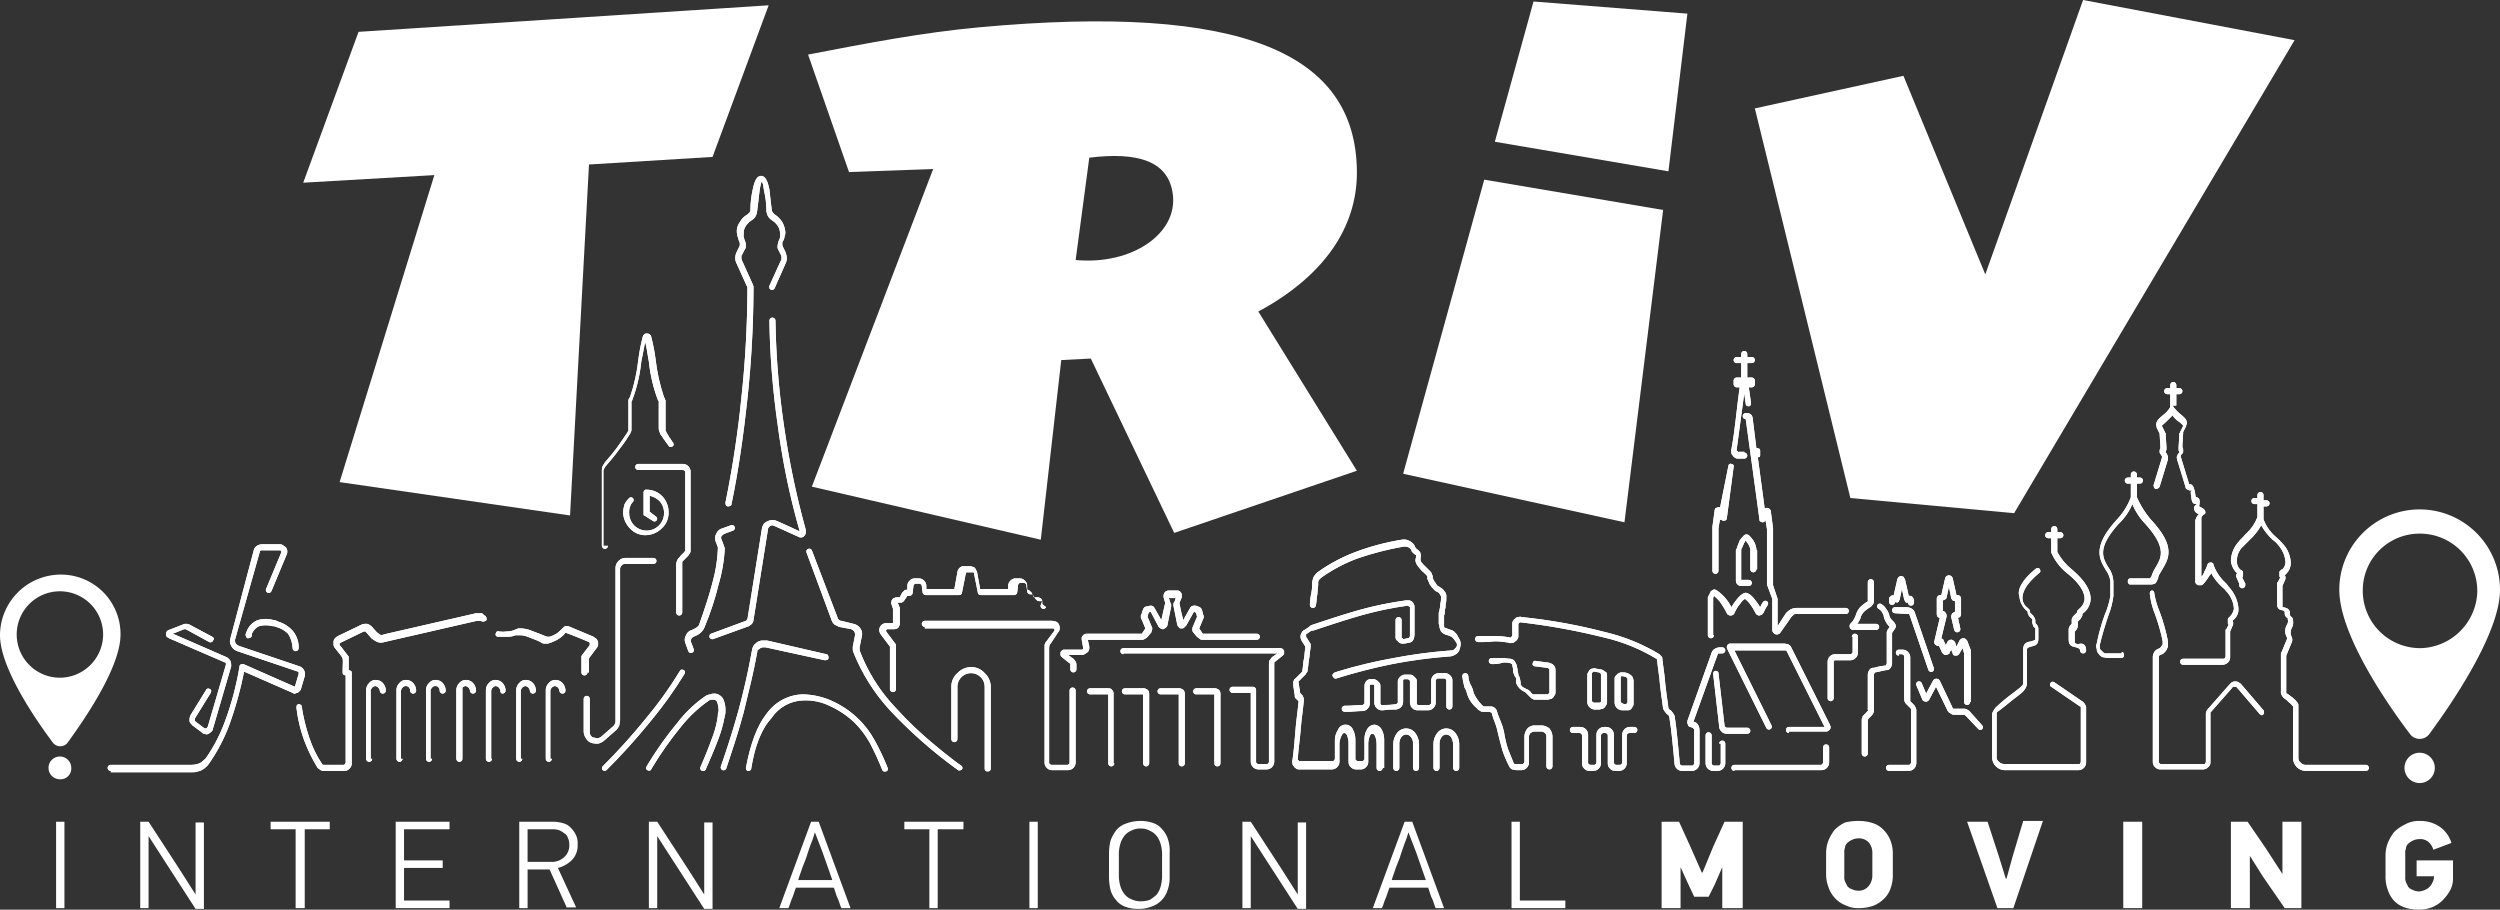 <svg xmlns="http://www.w3.org/2000/svg" width="329.8" height="120" viewBox="0 0 329.8 120">
    <rect x="0" y="0" width="329.8" height="120" fill="#333333" stroke="none"/>
    <defs>
        <clipPath id="70hvqmke4a">
            <path data-name="Path 172" d="M89.7 88.5c.1-.2.3-.2.5-.1s.2.3.1.5a54.1 54.1 0 0 1-4.6 6.4 81.127 81.127 0 0 1-5.7 6.3.354.354 0 0 1-.5-.5 78.391 78.391 0 0 0 5.6-6.2 51.037 51.037 0 0 0 4.6-6.4m4.4-4.2a.381.381 0 0 1-.3-.7l4.6-1.7a.1.1 0 0 0 .1-.1.1.1 0 0 1 .1-.1l1.9-11.9a1.421 1.421 0 0 1 .2-.6 1 1 0 0 1 .5-.4 1.421 1.421 0 0 1 .6-.2 1.268 1.268 0 0 1 .6.1c.3.1 3.1 1.4 3.1 1.4a96.679 96.679 0 0 1-2.9-14 107 107 0 0 1-1.1-13.8.4.4 0 1 1 .8 0 105.592 105.592 0 0 0 1.1 13.7 110.691 110.691 0 0 0 2.9 13.9v.4a.758.758 0 0 1-.2.4.52.52 0 0 1-.4.2.6.6 0 0 1-.4-.1l-3.1-1.4c-.1 0-.2-.1-.3-.1a.367.367 0 0 0-.3.1c-.1.1-.2.1-.2.2a.367.367 0 0 0-.1.3l-1.9 11.9c0 .2-.1.3-.2.5-.1.1-.3.2-.4.3zm14.9 2c.2 0 .3.2.3.5 0 .2-.2.3-.5.3l-7.8-1.7h-.4c-.1 0-.2.1-.3.1-.1.1-.2.2-.3.2a.367.367 0 0 0-.1.3c-.5 2.8-1.2 5.5-1.8 8-.7 2.6-1.5 5-2.3 7.4a.381.381 0 0 1-.7-.3c.8-2.3 1.6-4.8 2.3-7.3.7-2.6 1.3-5.2 1.8-8a1.421 1.421 0 0 1 .2-.6c.1-.2.3-.3.5-.5a1.421 1.421 0 0 1 .6-.2h.7zm-23.1 15.2c-.1.2-.3.2-.5.1s-.2-.3-.1-.5a46.726 46.726 0 0 1 4.1-5.8 16.424 16.424 0 0 1 3.7-3.5 1.421 1.421 0 0 1 .6-.2 1.268 1.268 0 0 1 .6-.1h.1a1.445 1.445 0 0 1 1 .7 3.506 3.506 0 0 1 .3 1.6 1.952 1.952 0 0 1-.1.7 16.313 16.313 0 0 1-.8 2.9c-.4 1.1-1 2.5-1.7 4.1a.381.381 0 0 1-.7-.3c.7-1.6 1.2-2.9 1.6-4a12.648 12.648 0 0 0 .7-2.8 1.268 1.268 0 0 1 .1-.6 3.73 3.73 0 0 0-.2-1.2.536.536 0 0 0-.4-.3h-.4a.758.758 0 0 0-.4.2 16.973 16.973 0 0 0-3.5 3.3 44.911 44.911 0 0 0-4 5.7zm13.2-.1c0 .2-.2.3-.4.3s-.3-.2-.3-.4c.6-3.2 1.5-5.6 2.7-7.1a6.044 6.044 0 0 1 4.8-2.6 9.862 9.862 0 0 1 3.7.8 12.441 12.441 0 0 1 3.5 2.3 11.9 11.9 0 0 1 2.3 3 30.062 30.062 0 0 1 1.7 3.6.381.381 0 0 1-.7.3 37.273 37.273 0 0 0-1.6-3.5 12.066 12.066 0 0 0-2.1-2.8 11.9 11.9 0 0 0-3.3-2.2 7.169 7.169 0 0 0-3.4-.7 5.2 5.2 0 0 0-4.2 2.3c-1.3 1.4-2.2 3.6-2.7 6.7zm7.3-28.5a.381.381 0 0 1 .7-.3l3.4 8.9c0 .1.1.2.2.3a.367.367 0 0 0 .3.1l1.6.4a1.456 1.456 0 0 1 .9.6 1.232 1.232 0 0 1 .2 1l-.3 1.5v.4a22.376 22.376 0 0 0 4.6 7.4 49.792 49.792 0 0 0 5.7 5.4c.2.2.4.3.6.5.8.6 1.6 1.3 2.5 1.9a.348.348 0 0 1 .1.5c-.1.1-.4.2-.5.1a61.628 61.628 0 0 1-9-7.9 25.068 25.068 0 0 1-4.8-7.6c0-.1-.1-.2-.1-.4v-.4l.3-1.5a.9.9 0 0 0-.1-.5 1.381 1.381 0 0 0-.4-.3l-1.6-.3-.6-.3a1.275 1.275 0 0 1-.4-.6zM91.5 85.6a.381.381 0 1 1-.7.3l-.4-1.1a1.147 1.147 0 0 1 .1-1 1.143 1.143 0 0 1 .8-.7l.2-.1a2.186 2.186 0 0 0 .5-.3.85.85 0 0 0 .3-.5c.7-2 1.3-3.8 1.7-5.4a19.015 19.015 0 0 0 .7-4.4v-.2l-.3-.8a1.147 1.147 0 0 1 .1-1 1.143 1.143 0 0 1 .8-.7l1.1-.4a.381.381 0 1 1 .3.7l-1.1.4a1.38 1.38 0 0 0-.4.3.446.446 0 0 0 0 .5l.3.8c0 .1.1.2.1.3v.3a20.392 20.392 0 0 1-.8 4.5 38.862 38.862 0 0 1-1.8 5.5 2.1 2.1 0 0 1-1.3 1.3l-.2.1q-.3.15-.3.3a.446.446 0 0 0 0 .5zM102.2 38a.381.381 0 1 1-.7-.3l1.5-3.3c.1-.1.1-.2.1-.4a.756.756 0 0 0-.1-.4l-.3-.6a.878.878 0 0 1-.1-.7 1.854 1.854 0 0 1 .2-.7.6.6 0 0 0 .1-.4v-.4a1.689 1.689 0 0 0-.3-1 2.336 2.336 0 0 0-.7-.7 1.7 1.7 0 0 1-.6-.6 1.884 1.884 0 0 1-.2-.8 11.341 11.341 0 0 0-.3-2.5c-.1-.7-.2-1.2-.3-1.2s-.2.5-.3 1.2c-.1.8-.2 1.8-.3 2.5a2.354 2.354 0 0 1-.2.8 1.7 1.7 0 0 1-.6.6 2.336 2.336 0 0 0-.7.7 1.689 1.689 0 0 0-.3 1v.4c0 .1.1.3.1.4a1.854 1.854 0 0 1 .2.7.952.952 0 0 1-.2.7l-.3.6c-.1.1-.1.2-.1.4a.756.756 0 0 0 .1.4l1.4 3.1c0 .1.1.2.1.3v.3a139.451 139.451 0 0 1-.8 14.5c-.5 4.7-1.2 9.6-2.1 13.9 0 .2-.2.3-.5.3-.2 0-.3-.2-.3-.5a138.008 138.008 0 0 0 2.1-13.8 137.718 137.718 0 0 0 .8-14.4v-.2c0-.1 0-.1-.1-.2l-1.4-3.1a1.483 1.483 0 0 1-.1-.7 1.854 1.854 0 0 1 .2-.7l.3-.6a.6.6 0 0 0 .1-.4.756.756 0 0 0-.1-.4c-.1-.2-.1-.4-.2-.6 0-.2-.1-.4-.1-.6a2.01 2.01 0 0 1 .4-1.3 2.41 2.41 0 0 1 1-1l.3-.3a.6.6 0 0 0 .1-.4 12.216 12.216 0 0 1 .3-2.6c.2-1 .5-1.8 1.1-1.8s.9.8 1.1 1.8c.1.9.2 1.9.3 2.6 0 .2.1.3.1.4l.3.3a3.178 3.178 0 0 1 1 1 3.259 3.259 0 0 1 .4 1.3 1.268 1.268 0 0 1-.1.6 1.421 1.421 0 0 1-.2.6c-.1.1-.1.2-.1.4a.756.756 0 0 0 .1.4l.3.6a6.373 6.373 0 0 1 .2.7 1.7 1.7 0 0 1-.1.7zm-18 24a.4.4 0 0 1 0-.8h5.9a1.025 1.025 0 0 1 1 1v10.4a.6.6 0 0 1-.1.4c-.1.1-.1.2-.2.3l-.5.5-.3.3v6.7a.4.4 0 0 1-.8 0v-6.3a1.445 1.445 0 0 1 .2-.7c.1-.2.3-.3.4-.5l.5-.5a.1.1 0 0 1 .1-.1V62.3c0-.1 0-.1-.1-.2a.349.349 0 0 0-.2-.1zM83 65.7a.354.354 0 0 1 .5.5 1.612 1.612 0 0 0-.4.7 1.95 1.95 0 0 0-.1.8 2.3 2.3 0 0 0 4.6 0 2.271 2.271 0 0 0-.6-1.6 2.729 2.729 0 0 0-1.3-.7v2.1l.9.7a.354.354 0 0 1-.5.5L85 68c-.1 0-.1-.1-.1-.2v-2.9c0-.1.1-.1.1-.2.1-.1.1-.1.2-.1h.2a2.876 2.876 0 0 1 2 .9 3.037 3.037 0 0 1 .8 2.1 2.723 2.723 0 0 1-.9 2.1 3.118 3.118 0 0 1-2.1.9 2.723 2.723 0 0 1-2.1-.9 3.118 3.118 0 0 1-.9-2.1 4.253 4.253 0 0 1 .2-1.1 3.278 3.278 0 0 1 .6-.8zM80.2 72a.4.4 0 0 1-.8 0v-9.9a1.268 1.268 0 0 1 .1-.6c.1-.2.2-.3.3-.5.6-.7 1.2-1.4 1.7-2.1s.9-1.3 1.3-1.9c0-.1.1-.1.1-.2v-4a.758.758 0 0 1 .2-.4 22.709 22.709 0 0 0 1.1-4.9 24.345 24.345 0 0 1 .6-3.1c0-.1.1-.2.2-.3a.367.367 0 0 1 .3-.1.6.6 0 0 1 .4.1c.1.1.2.2.2.3a24.345 24.345 0 0 1 .6 3.1 24.289 24.289 0 0 0 1.1 4.9c.1.1.1.3.2.4v4c0 .1.1.1.1.2.1.2.3.5.4.7.2.2.3.5.5.7.1.2.1.4-.1.5s-.4.1-.5-.1c-.2-.3-.4-.5-.5-.7-.2-.2-.3-.5-.5-.7-.1-.1-.1-.3-.2-.4 0-.1-.1-.3-.1-.4V53c0-.1 0-.1-.1-.2a20.133 20.133 0 0 1-1.2-5.1c-.2-1-.3-2-.5-2.6-.1.6-.3 1.6-.5 2.6a20.133 20.133 0 0 1-1.2 5.1c0 .1-.1.1-.1.2v3.6c0 .2 0 .3-.1.4a.758.758 0 0 1-.2.4 18.607 18.607 0 0 1-1.4 2c-.5.7-1.1 1.4-1.7 2.1-.1.1-.1.2-.2.3 0 .1-.1.2-.1.3V72zm6 1.6a.4.4 0 0 1 0 .8h-3.8a.52.52 0 0 0-.4.2.758.758 0 0 0-.2.4v20c0 .2-.1.5-.1.7a2.092 2.092 0 0 1-.4.6l-1.6 1.4a2.01 2.01 0 0 1-.8.4 2.769 2.769 0 0 1-.9-.1 1.344 1.344 0 0 1-.7-.6 1.613 1.613 0 0 1-.3-.9v-4.3a.4.4 0 0 1 .8 0v4.3a.9.9 0 0 0 .1.5c.1.1.2.3.4.3s.3.1.5.1.3-.1.5-.2l1.6-1.4c.1-.1.2-.2.2-.3.1-.1.1-.2.1-.4V75a1.284 1.284 0 0 1 .4-1 1.284 1.284 0 0 1 1-.4zm-8.7 15.1a.4.4 0 0 1-.8 0v-2.1a.349.349 0 0 1 .1-.2l1-1.3V84.8l-.1-.1c-.2-.1-2.4-1-3-1.2-.1 0-.2 0-.2.1a3.915 3.915 0 0 1-1 .8 6.117 6.117 0 0 1-1.2.5h-.5a.764.764 0 0 1-.5-.2c-.6-.3-1.2-.5-1.7-.7a2.973 2.973 0 0 0-1.2-.2H68a2.51 2.51 0 0 1-1 .2h-1.3c-.2 0-.4-.2-.3-.4 0-.2.2-.4.4-.3a4.052 4.052 0 0 0 1.1 0 2.663 2.663 0 0 0 1.2-.3c.1 0 .2-.1.3-.1h.3a3.926 3.926 0 0 1 1.4.3c.5.2 1.1.4 1.8.7.1 0 .2.1.3.1h.3a3.552 3.552 0 0 0 .9-.4 6.469 6.469 0 0 0 .9-.8.52.52 0 0 1 .4-.2.9.9 0 0 1 .5.1l3.1 1.3c.1.1.3.2.4.3s.1.2.2.4v.4a.758.758 0 0 1-.2.4l-.9 1.2a.367.367 0 0 0-.1.3v1.7zm-13.6-7.5c.2 0 .3.3.3.5s-.3.3-.5.3l-.4-.1h-.4l-12.2 2.8a1.388 1.388 0 0 1-.9 0 3.508 3.508 0 0 1-.8-.5l-.7-.8-.1-.1H48l-3.1 1.5a.1.1 0 0 0-.1.1v.2a.1.1 0 0 0 .1.1l1 1.3c.1.1.1.1.1.2v1.7c.1 0 .2.1.3.1.1.1.1.2.1.4v11.8a.908.908 0 0 1-.3.7.908.908 0 0 1-.7.3h-2.6a.9.9 0 0 1-.5-.1c-.1-.1-.3-.2-.4-.3a21.153 21.153 0 0 1-1.8-3.7 18.89 18.89 0 0 1-1-4.3c0-.2.1-.4.3-.4s.4.1.4.3a24.316 24.316 0 0 0 1 4.1 14.193 14.193 0 0 0 1.7 3.5l.1.1h2.7c.1 0 .1 0 .2-.1a.349.349 0 0 0 .1-.2V89.1a1.007 1.007 0 0 1-.3-.1c-.1-.1-.1-.2-.1-.4 0-2.2.3-1.4-1-3.1a.758.758 0 0 1-.2-.4v-.5a.758.758 0 0 1 .2-.4 1.381 1.381 0 0 1 .4-.3l3.1-1.5a1.483 1.483 0 0 1 .7-.1c.2 0 .4.2.6.3l.7.8c.1.1.3.2.4.3a.454.454 0 0 0 .5 0l12.2-2.8h.8zm-49.3 20.5a.4.4 0 0 1 0-.8h10.7a2.959 2.959 0 0 0 1-.2c.3-.1.5-.4.8-.6a21.147 21.147 0 0 0 2.6-5 39.382 39.382 0 0 0 1.9-7.2c0-.2.2-.3.4-.3h.1l6.8 3 .5-1.7v-.2a.1.1 0 0 0-.1-.1l-8-2.7a1.387 1.387 0 0 1-.8-.7 1.183 1.183 0 0 1-.1-1l3.1-11.7a1 1 0 0 1 .4-.5 1.421 1.421 0 0 1 .6-.2h2.3a.9.9 0 0 1 .5.1c.1.1.3.2.4.3a.764.764 0 0 1 .2.5.9.9 0 0 1-.1.5l-2 4.8a.381.381 0 0 1-.7-.3l2-4.8v-.2l-.1-.1h-2.6l-.1.1L31 84.4a.9.9 0 0 0 .1.5 1.381 1.381 0 0 0 .4.3l8 2.7a1.024 1.024 0 0 1 .6.5 1.063 1.063 0 0 1 .1.8l-.5 1.7c0 .1-.1.2-.2.3s-.2.2-.3.2-.2.1-.3.1a.367.367 0 0 1-.3-.1l-6.4-2.8a48.408 48.408 0 0 1-1.9 6.9 22.873 22.873 0 0 1-2.7 5.2 2.836 2.836 0 0 1-1 .9 2.768 2.768 0 0 1-1.3.3H14.6zm18.6-17.8c0 .2-.3.3-.5.3s-.3-.3-.3-.5c0-.1.1-.2.1-.3a2.646 2.646 0 0 1 1.5-1.6 3.746 3.746 0 0 1 2.1 0 1.421 1.421 0 0 1 .6.2 4.141 4.141 0 0 1 1.9 1.2 3.374 3.374 0 0 1 .8 2.3.4.4 0 0 1-.8 0 3.849 3.849 0 0 0-.6-1.9 3.54 3.54 0 0 0-1.6-.9.9.9 0 0 0-.5-.1 3.261 3.261 0 0 0-1.7 0 1.834 1.834 0 0 0-1 1.1c.1 0 0 .1 0 .2zM28 84c.2.1.3.3.1.5a.365.365 0 0 1-.5.2L24.5 83h-.2l-1.5.6 7.1 3.1a1.205 1.205 0 0 1 .5.5 1.7 1.7 0 0 1 .1.7l-2.4 8.2a.52.52 0 0 1-.2.4 1.381 1.381 0 0 1-.4.3.454.454 0 0 1-.5 0 .52.52 0 0 1-.4-.2l-1.2-.9c-.2-.2-.4-.4-.4-.6a1.7 1.7 0 0 1 .1-.7l2.1-3.4c.1-.2.3-.2.5-.1s.2.3.1.5l-2.1 3.4v.2c0 .1 0 .1.1.2l1.2.9h.2a.1.1 0 0 0 .1-.1c0-.1 0-.1.1-.1l2.4-8.2v-.2a.1.1 0 0 0-.1-.1l-7.4-3.2c-.1-.1-.2-.1-.3-.2a.367.367 0 0 1-.1-.3.6.6 0 0 1 .1-.4c.1-.1.2-.2.3-.2l1.8-.7a.6.6 0 0 1 .4-.1.9.9 0 0 1 .5.1zm33 16.1a.4.4 0 1 1-.8 0v-9a1.284 1.284 0 0 1 .4-1 1.086 1.086 0 0 1 .9-.4 1.268 1.268 0 0 1 .9.4 1.528 1.528 0 0 1 .4 1 .4.4 0 0 1-.8 0 .707.707 0 0 0-.6-.6.758.758 0 0 0-.4.2v.4zm-4 0a.4.4 0 1 1-.8 0v-9a1.284 1.284 0 0 1 .4-1 1.086 1.086 0 0 1 .9-.4 1.268 1.268 0 0 1 .9.4 1.528 1.528 0 0 1 .4 1 .4.4 0 0 1-.8 0 .568.568 0 0 0-1-.4.758.758 0 0 0-.2.4v9zm-3.9 0a.4.4 0 1 1-.8 0v-9a1.284 1.284 0 0 1 .4-1 1.086 1.086 0 0 1 .9-.4 1.268 1.268 0 0 1 .9.4 1.528 1.528 0 0 1 .4 1 .4.4 0 0 1-.8 0 .568.568 0 0 0-1-.4.758.758 0 0 0-.2.4v9zm-4 0a.4.4 0 1 1-.8 0v-9a1.284 1.284 0 0 1 .4-1 1.086 1.086 0 0 1 .9-.4 1.268 1.268 0 0 1 .9.4 1.528 1.528 0 0 1 .4 1 .4.4 0 0 1-.8 0 .707.707 0 0 0-.6-.6.758.758 0 0 0-.4.2.758.758 0 0 0-.2.4v9zm15.8 0a.4.4 0 0 1-.8 0v-9a1.284 1.284 0 0 1 .4-1 1.086 1.086 0 0 1 .9-.4 1.268 1.268 0 0 1 .9.4 1.528 1.528 0 0 1 .4 1 .43.43 0 0 1-.4.4c-.2 0-.3-.2-.3-.4a.707.707 0 0 0-.6-.6.758.758 0 0 0-.4.2.758.758 0 0 0-.2.4v9zm4 0a.4.4 0 0 1-.8 0v-9a1.284 1.284 0 0 1 .4-1 1.086 1.086 0 0 1 .9-.4 1.268 1.268 0 0 1 .9.4 1.528 1.528 0 0 1 .4 1 .4.4 0 0 1-.8 0 .707.707 0 0 0-.6-.6.758.758 0 0 0-.4.2.758.758 0 0 0-.2.4v9zm3.9 0a.4.4 0 0 1-.8 0v-9a1.284 1.284 0 0 1 .4-1 1.086 1.086 0 0 1 .9-.4 1.268 1.268 0 0 1 .9.4 1.528 1.528 0 0 1 .4 1 .4.4 0 0 1-.8 0 .707.707 0 0 0-.6-.6.758.758 0 0 0-.4.2.758.758 0 0 0-.2.4v9zM122 82.7a.4.4 0 0 1 0-.8h16.8a4.332 4.332 0 0 1 .5.1.781.781 0 0 1 .4.4 1.087 1.087 0 0 1 .1.5.764.764 0 0 1-.2.5l-.8 1.2c-.3.5-.4.4-.4 1v15c0 .1 0 .1.1.2a.349.349 0 0 0 .2.1h2.1c.1 0 .1 0 .2-.1a.349.349 0 0 0 .1-.2v-9.5a.4.4 0 1 1 .8 0v9.5a1.025 1.025 0 0 1-1 1h-2.1a.908.908 0 0 1-.7-.3.908.908 0 0 1-.3-.7V85.1c0-.1.1-.2.1-.3l1.2-1.6V83l-.1-.1h-17zm4.3 14.8a.4.4 0 0 1-.8 0v-6.9a2.342 2.342 0 0 1 .8-1.8 2.5 2.5 0 0 1 1.8-.8 2.342 2.342 0 0 1 1.8.8 2.5 2.5 0 0 1 .8 1.8v10.8a.4.4 0 1 1-.8 0V90.6a1.8 1.8 0 1 0-3.6 0v6.9zM138 80.1a.381.381 0 0 1-.7-.3l.2-.5h-.4a.367.367 0 0 1-.3-.1l-.2-.2-.4-.6h-.3a.43.43 0 0 1-.4-.4l-.1-.8c0-.1 0-.1-.1-.2a.349.349 0 0 0-.2-.1h-.5c-.1 0-.1 0-.2.1a.349.349 0 0 0-.1.2l-.1.9a.43.43 0 0 1-.4.4h-4.4c-.2 0-.4-.1-.4-.3l-.5-2.5c0-.1 0-.1-.1-.2h-.9a.349.349 0 0 0-.1.2l-.5 2.5c0 .2-.2.3-.4.3h-4.4a.43.43 0 0 1-.4-.4l-.1-.8c0-.1 0-.1-.1-.2a.349.349 0 0 0-.2-.1h-.5c-.1 0-.1 0-.2.1a.349.349 0 0 0-.1.2l-.1.9a.43.43 0 0 1-.4.4h-.3l-.4.6c-.1.1-.1.2-.2.2a.367.367 0 0 1-.3.1h-.4l.2.4c0 .1 0 .1.1.2v2.2c0 .2-.1.3-.2.5a.764.764 0 0 1-.5.2h-1l-.1.1v.2l1.2 1.6a.367.367 0 0 1 .1.3v5.7a.4.4 0 0 1-.8 0v-5.6l-1.2-1.6c-.1-.2-.2-.3-.2-.5a.749.749 0 0 1 .1-.5.781.781 0 0 1 .4-.4.9.9 0 0 1 .5-.1h.8v-1.9l-.2-.6c0-.1-.1-.2 0-.3a.367.367 0 0 1 .1-.3c.1-.1.1-.2.2-.2s.2-.1.3-.1h.5l.3-.6.3-.3c.1-.1.2-.1.4-.1v-.5a.908.908 0 0 1 .3-.7.908.908 0 0 1 .7-.3h.5a.908.908 0 0 1 .7.3.908.908 0 0 1 .3.7v.4h3.7l.4-2.2a.864.864 0 0 1 .3-.6.735.735 0 0 1 .6-.2h.8a1.421 1.421 0 0 1 .6.2 3.329 3.329 0 0 1 .3.6l.4 2.2h3.7v-.4a.908.908 0 0 1 .3-.7.908.908 0 0 1 .7-.3h.5a.908.908 0 0 1 .7.3.908.908 0 0 1 .3.7v.5a.367.367 0 0 1 .3.1l.3.3.3.6h.5a.367.367 0 0 1 .3.1.215.215 0 0 1 .2.2.367.367 0 0 1 .1.3v.3zm10.2 6.2a.4.4 0 0 1 0-.8h20.6a.6.6 0 0 1 .4.1c.1.1.2.2.2.3v.3c0 .1-.1.2-.2.3l-1 .8-.1.1v13.1a1.025 1.025 0 0 1-1 1H166a1.025 1.025 0 0 1-1-1v-9.1h-2.4a.4.4 0 0 1 0-.8h2.7a.43.43 0 0 1 .4.4v9.5c0 .1 0 .1.1.2a.349.349 0 0 0 .2.1h1.1c.1 0 .1 0 .2-.1a.349.349 0 0 0 .1-.2v-13c0-.2 0-.3.1-.4.1-.1.2-.3.3-.4l.7-.5h-20.3zm3.4 14.4a.4.4 0 1 1-.8 0v-9.1h-2.4a.4.4 0 0 1 0-.8h2.5c.2 0 .3.1.5.2a.764.764 0 0 1 .2.5v9.2zm-4.6 0a.4.4 0 1 1-.8 0v-9.1h-2.4a.4.4 0 0 1 0-.8h2.5a.52.52 0 0 1 .4.2.758.758 0 0 1 .2.4v9.3zm9.3 0a.4.4 0 1 1-.8 0v-9.1h-2.4a.4.4 0 0 1 0-.8h2.5c.2 0 .3.1.5.2a.764.764 0 0 1 .2.5v9.2zm4.7 0a.4.4 0 1 1-.8 0v-9.1h-2.4a.4.4 0 0 1 0-.8h2.5c.2 0 .3.1.5.2a.764.764 0 0 1 .2.5v9.2zm4.8-17.1a.4.4 0 0 1 0 .8h-7.1c-.2 0-.3 0-.4-.1s-.3-.2-.4-.3l-.5-.6c-.1-.1-.1-.2-.1-.4a.6.6 0 0 1 .1-.4l.5-1.2v-.1l-.1-.4a.1.1 0 0 0-.1-.1.1.1 0 0 1-.1-.1h-.1l-1 1.8-.3.3c-.1.1-.2.1-.4.1s-.3-.1-.3-.2c-.1-.1-.2-.2-.2-.3l-.5-2.5v-.2c0-.1 0-.2.1-.2l.2-.6h-.9l.2.6c0 .1 0 .1.1.2v.3l-.5 2.5c0 .1-.1.2-.2.3s-.2.1-.3.2a.6.6 0 0 1-.4-.1c-.1-.1-.2-.1-.3-.3l-1-1.9h-.1a.1.1 0 0 0-.1.1.1.1 0 0 1-.1.1l-.1.4v.1l.5 1.2c.1.1.1.2.1.4 0 .1-.1.2-.1.4l-.5.6a1.381 1.381 0 0 1-.4.3.6.6 0 0 1-.4.1h-7.1l.2.9v.2a.713.713 0 0 1-.3.6c-.2.1-.4.3-.6.3h-1.9l.7.5a1.38 1.38 0 0 1 .3.4.6.6 0 0 1 .1.4v.6a.4.4 0 1 1-.8 0v-.7a.1.1 0 0 0-.1-.1l-1-.8c-.1-.1-.2-.2-.2-.3v-.3c0-.1.1-.2.2-.3.1-.1.2-.1.4-.1h2.2c.1 0 .1 0 .2-.1v-.1l-.2-1.1v-.3a.349.349 0 0 1 .1-.2l.2-.2c.1 0 .2-.1.3-.1h7.3a.1.1 0 0 0 .1-.1l.4-.6-.5-1.2a.6.6 0 0 1-.1-.4.367.367 0 0 1 .1-.3l.1-.4c.1-.1.1-.3.2-.4a.52.52 0 0 1 .4-.2c.2 0 .3-.1.5-.1a.55.55 0 0 1 .5.3l.9 1.6.5-2.2v-.1l-.2-.7v-.3c0-.1.1-.2.1-.3l.2-.2c.1 0 .2-.1.3-.1h1.2a.367.367 0 0 1 .3.1c.1 0 .1.1.2.2a.367.367 0 0 1 .1.3v.3l-.3.7v.1a22.493 22.493 0 0 0 .5 2.2l.9-1.6a.55.55 0 0 1 .5-.3.749.749 0 0 1 .5.1.707.707 0 0 1 .6.6l.1.4c0 .1.1.2.1.3a.756.756 0 0 1-.1.4l-.5 1.2.4.6.1.1h7.1zm10.5 5.9c-.2.1-.4-.1-.5-.3s.1-.4.3-.5a62.963 62.963 0 0 1 7.8-1.9 65.906 65.906 0 0 1 7.6-1 .367.367 0 0 0 .3-.1l.3-.3a.6.6 0 0 0 .1-.4.758.758 0 0 0-.2-.4 2.652 2.652 0 0 0-.5-.6 4.708 4.708 0 0 1-.5-.2 1.525 1.525 0 0 1-.9-.5c-.1-.2-.1-.3-.2-.5a1.087 1.087 0 0 0-.1-.5v-1.2a1.268 1.268 0 0 1 .1-.6c0-.2.1-.4.1-.6v-.2a3.085 3.085 0 0 0 .1-.9.367.367 0 0 0-.1-.3c0-.1-.1-.1-.1-.2-.1-.1-.2-.2-.3-.2-.1-.1-.2-.1-.3-.2l-.3-.3a1.38 1.38 0 0 1-.3-.4.758.758 0 0 1-.2-.4c-.1-.1-.1-.3-.2-.4v-.2a.367.367 0 0 0-.1-.3l-.4-.4c-.2-.1-.3-.3-.5-.5-.7-.8-.6-1.1-.5-1.5v-.3a.31.31 0 0 1-.2-.1c-.2-.2-.4-.3-.4-.5a.781.781 0 0 0-.4-.4 1.268 1.268 0 0 0-.6-.1 39.689 39.689 0 0 0-6.2 1.6 20.933 20.933 0 0 0-4.7 2.5l-.3.3a.749.749 0 0 0-.1.5c0 .4-.1.8-.1 1.3-.1.5-.1 1-.2 1.5a.4.4 0 1 1-.8 0 7.773 7.773 0 0 1 .2-1.6 6.151 6.151 0 0 0 .1-1.3 2.354 2.354 0 0 1 .2-.8 2.652 2.652 0 0 1 .5-.6 21.932 21.932 0 0 1 4.8-2.6 31.805 31.805 0 0 1 6.3-1.7 1.465 1.465 0 0 1 1.1.2 1.387 1.387 0 0 1 .7.8.747.747 0 0 0 .3.3c.2.2.4.3.4.6.1.2 0 .4 0 .6s-.1.3.4.8l.4.4.5.5c.2.2.2.4.3.6v.2c0 .1.1.2.1.3.1.1.1.2.2.3s.1.2.2.3.1.2.2.2c.1.1.2.1.3.2a1.38 1.38 0 0 1 .4.3c.1.1.2.3.3.4a1.083 1.083 0 0 1 .1.6 3.4 3.4 0 0 1-.1 1v.2c0 .2-.1.4-.1.6a1.268 1.268 0 0 1-.1.6v1.4c0 .1 0 .2.1.2l.5.2c.3.1.7.2.8.4a1.794 1.794 0 0 1 .5.7 1.6 1.6 0 0 1 .3.8 2.92 2.92 0 0 1-.2.9 1.167 1.167 0 0 1-.6.6 1.445 1.445 0 0 1-.7.2 64.228 64.228 0 0 0-7.5 1 73.759 73.759 0 0 0-7.4 1.9zm6.1 11.8a.4.4 0 1 1-.8 0v-3.2a2.959 2.959 0 0 0-.2-1c-.1-.2-.2-.3-.4-.3q-.15 0-.3.3a2.92 2.92 0 0 0-.2.9v2.5a.908.908 0 0 1-.3.7.908.908 0 0 1-.7.3h-.6a.908.908 0 0 1-.7-.3.908.908 0 0 1-.3-.7V98a2.959 2.959 0 0 0-.2-1c-.1-.2-.2-.3-.4-.3q-.15 0-.3.3a2.935 2.935 0 0 0-.3 1v2.5a1.025 1.025 0 0 1-1 1h-4.3a.6.6 0 0 1-.4-.1c-.1-.1-.2-.1-.3-.3a.52.52 0 0 1-.2-.4c0-.1-.1-.3 0-.4.2-1.4.3-2.8.4-4 .1-1.3.3-2.5.4-3.7v-.1a.1.1 0 0 0-.1-.1l-.3-.3c-.1-.1-.1-.2-.1-.4l-.2-1.3v-.5c.1-.1.1-.3.3-.4l.8-.8.1-.1v-.1c.1-.5.1-1.1.2-1.5.1-.5.1-1 .2-1.5v-.2l-.5-.8a1.063 1.063 0 0 1-.1-.8c.1-.2.2-.5.5-.6l.6-.4.1-.1a.1.1 0 0 0 .1-.1c2.1-.7 4.2-1.4 6.3-2a47 47 0 0 1 6.3-1.3h.4a.758.758 0 0 1 .4.2c.1.1.2.2.2.3a.6.6 0 0 1 .1.4v3.7a1.854 1.854 0 0 1-.2.7.864.864 0 0 1-.6.3l-.5.1h-.4a.758.758 0 0 1-.4-.2l-.3-.3a.6.6 0 0 1-.1-.4v-2.2a.4.4 0 1 1 .8 0v2.3a.1.1 0 0 0 .1.1.1.1 0 0 1 .1.1h.1l.5-.1c.1 0 .1 0 .2-.1a.349.349 0 0 0 .1-.2v-3.8l-.1-.1a.1.1 0 0 1-.1-.1h-.1a45.61 45.61 0 0 0-6.2 1.3c-2.1.6-4.2 1.3-6.3 2h-.2l-.6.4c-.1 0-.1.1-.1.2v.2l.5.8a.367.367 0 0 1 .1.3v.3c-.1.5-.1 1-.2 1.5s-.1 1-.2 1.5a.367.367 0 0 1-.1.3c-.1.1-.1.2-.2.3l-.8.8-.1.1v.1l.2 1.3v.1l.1.1c.1.1.3.3.3.4a.9.9 0 0 1 .1.5c-.1 1.2-.3 2.4-.4 3.7s-.3 2.6-.4 4v.1a.1.1 0 0 0 .1.1l.1.1h4.4c.1 0 .1 0 .2-.1a.349.349 0 0 0 .1-.2v-2.5a2.5 2.5 0 0 1 .4-1.3 1.064 1.064 0 0 1 2 0 2.768 2.768 0 0 1 .3 1.3v2.5c0 .1 0 .1.1.2a.349.349 0 0 0 .2.1h.6c.1 0 .1 0 .2-.1a.349.349 0 0 0 .1-.2v-2.5a2.5 2.5 0 0 1 .3-1.3 1.2 1.2 0 0 1 1-.7 1.2 1.2 0 0 1 1 .7 2.768 2.768 0 0 1 .3 1.3v3.7zm4.8 0a.4.4 0 1 1-.8 0v-3.2a1.222 1.222 0 0 0-.3-.9.75.75 0 0 0-1.2 0 1.4 1.4 0 0 0-.3.9v3.2a.4.4 0 1 1-.8 0v-3.2a2.389 2.389 0 0 1 .5-1.4 1.5 1.5 0 0 1 2.4 0 2.389 2.389 0 0 1 .5 1.4zm2.7 0a.4.4 0 1 1-.8 0v-3.2a2.389 2.389 0 0 1 .5-1.4 1.5 1.5 0 0 1 2.4 0 2.389 2.389 0 0 1 .5 1.4v3.2a.4.4 0 1 1-.8 0v-3.2a2.39 2.39 0 0 0-.3-.9.864.864 0 0 0-.6-.3.713.713 0 0 0-.6.3 1.4 1.4 0 0 0-.3.9zm1.7-8.1a.4.4 0 1 1-.8 0v-3.5a.1.1 0 0 0-.1-.1.349.349 0 0 0-.2-.1h-.8c-.1 0-.1 0-.2.1l-.1.1v3a1.025 1.025 0 0 1-1 1H187a.6.6 0 0 1-.4-.1c-.1 0-.2-.1-.3-.2s-.2-.2-.2-.3c0-.1-.1-.2-.1-.4v-2.9l-.1-.1a.1.1 0 0 1-.1-.1h-.5c-.1 0-.1 0-.2.1v2.9a1.025 1.025 0 0 1-1 1 8.6 8.6 0 0 0-1.6.1h-.2a.6.6 0 0 1-.4-.1c-.1 0-.2-.1-.3-.2s-.2-.2-.2-.3a.6.6 0 0 1-.1-.4v-2.3l-.1-.1h-.3c-.1 0-.1 0-.2.1v2.4a.908.908 0 0 1-.3.7.908.908 0 0 1-.7.3c-.6 0-1.3.1-2 .1h-.3a.4.4 0 0 1 0-.8h.3c.7 0 1.3-.1 2-.1.1 0 .1 0 .2-.1l.1-.1v-2.3a1.072 1.072 0 0 1 .2-.6.713.713 0 0 1 .6-.3h.5c.1 0 .2.1.4.2l.3.3a.6.6 0 0 1 .1.4V92.9a.1.1 0 0 1 .1.1h.3a8.6 8.6 0 0 0 1.6-.1c.1 0 .1 0 .2-.1l.1-.1v-2.8a.713.713 0 0 1 .3-.6.864.864 0 0 1 .6-.3h.8a.758.758 0 0 1 .4.2l.3.3a.6.6 0 0 1 .1.4v3a.1.1 0 0 1 .1.1h1.5c.1 0 .1 0 .2-.1l.1-.1v-3a1.025 1.025 0 0 1 1-1h.8a.908.908 0 0 1 .7.3.864.864 0 0 1 .3.6v3.5zm1.3-4a.4.4 0 1 1 .8 0 2.836 2.836 0 0 0 .4 1.3 3.178 3.178 0 0 1 .3.9 5.108 5.108 0 0 0 1.1 1.6l.1.1.1.1h1a.764.764 0 0 1 .5.2.85.85 0 0 1 .3.5c.1.4.3.8.4 1.1a8.8 8.8 0 0 1 .5 1.5 14.192 14.192 0 0 0 .5 2.2c.3.8.6 1.5.8 2l.1.1h1c.1 0 .1 0 .2-.1a.349.349 0 0 0 .1-.2v-3.4a1.777 1.777 0 0 1 .4-1 1.284 1.284 0 0 1 1-.4h.9a1.777 1.777 0 0 1 1 .4 1.777 1.777 0 0 1 .4 1v4a.4.4 0 1 1-.8 0v-4a.52.52 0 0 0-.2-.4.764.764 0 0 0-.5-.2h-.9c-.2 0-.3.1-.5.2a.764.764 0 0 0-.2.5v3.4a1.025 1.025 0 0 1-1 1h-.7a4.332 4.332 0 0 1-.5-.1.781.781 0 0 1-.4-.4 14.624 14.624 0 0 1-.9-2.1c-.2-.7-.4-1.5-.6-2.3a7.367 7.367 0 0 0-.4-1.4 8.336 8.336 0 0 1-.4-1.2c0-.1 0-.1-.1-.1a.1.1 0 0 1-.1-.1h-.9c-.2 0-.3 0-.4-.1s-.3-.1-.4-.3l-.1-.1a3.9 3.9 0 0 1-1.3-2 2.117 2.117 0 0 0-.3-.7 12.989 12.989 0 0 1-.3-1.5zm14.6 7.5a.4.4 0 0 1 0-.8h.9a1.032 1.032 0 0 1 1.1 1.1v3.6c0 .1 0 .1.1.2a.349.349 0 0 0 .2.1h.5c.1 0 .1 0 .2-.1a.349.349 0 0 0 .1-.2V97a1.032 1.032 0 0 1 1.1-1.1h.1a1.032 1.032 0 0 1 1.1 1.1v3.6c0 .1 0 .1.1.2a.349.349 0 0 0 .2.1h.5c.1 0 .1 0 .2-.1a.349.349 0 0 0 .1-.2V97a1.032 1.032 0 0 1 1.1-1.1h.5a.4.4 0 0 1 0 .8h-.6a.354.354 0 0 0-.4.4v3.6a1.025 1.025 0 0 1-1 1h-.5a.908.908 0 0 1-.7-.3.908.908 0 0 1-.3-.7v-3.6a.354.354 0 0 0-.4-.4h-.1a.354.354 0 0 0-.4.4v3.6a1.025 1.025 0 0 1-1 1h-.5a.908.908 0 0 1-.7-.3.908.908 0 0 1-.3-.7v-3.6a.354.354 0 0 0-.4-.4zm-10.7-9.1a.4.4 0 0 1 0-.8h1.3c.4 0 .8.1 1.1.1a.864.864 0 0 1 .6.3 3.329 3.329 0 0 1 .3.6c0 .2.1.4.1.6 0 .2.1.4.1.6a.349.349 0 0 0 .1.2c0 .1.1.2.1.3a4.331 4.331 0 0 1 .1.5v.3a1.024 1.024 0 0 0 .6.5c.1.1.2.1.4.2.1.1.3.2.4.4l.2.2h2a.1.1 0 0 0 .1-.1.1.1 0 0 1 .1-.1v-3c0-.1 0-.1-.1-.2a.349.349 0 0 0-.2-.1l-1.6-.2c-.2 0-.4-.2-.3-.4 0-.2.2-.4.4-.3l1.6.2a1.493 1.493 0 0 1 .7.3.908.908 0 0 1 .3.7v2.9a.6.6 0 0 1-.1.4c-.1.1-.1.2-.2.3s-.2.2-.3.2-.3.1-.4.1h-1.7a.367.367 0 0 1-.3-.1c-.1 0-.2-.1-.3-.2l-.3-.3-.3-.3c-.1-.1-.2-.1-.3-.2a1.95 1.95 0 0 1-.9-.9.749.749 0 0 1-.1-.5v-.3a.31.31 0 0 0-.1-.2c-.1-.1-.1-.2-.2-.4a1.268 1.268 0 0 1-.1-.6c0-.2-.1-.4-.1-.6 0-.1 0-.1-.1-.1l-.1-.1a3.083 3.083 0 0 0-1-.1 4.145 4.145 0 0 1-1.5.2zm17.4 5.3h.3a.1.1 0 0 0 .1-.1.1.1 0 0 1 .1-.1v-3.1c0-.1 0-.1-.1-.2l-.1-.1-.4-.1h-.2a.1.1 0 0 0-.1.1v3.2c0 .1 0 .1.1.2a.349.349 0 0 0 .2.1zm.2.8h-.4a1.025 1.025 0 0 1-1-1v-3.1c0-.2 0-.3.1-.4l.3-.3c.1-.1.2-.1.4-.2h.5c.1 0 .3.1.4.1a2.092 2.092 0 0 1 .6.4 1.421 1.421 0 0 1 .2.6v3a.6.6 0 0 1-.1.4c-.1.1-.1.2-.2.3a.52.52 0 0 1-.4.2zm-2.4-4.6v3.5a.6.6 0 0 1-.1.4c-.1.1-.1.2-.2.3s-.2.2-.3.2-.3.1-.4.1h-.6a.908.908 0 0 1-.7-.3.908.908 0 0 1-.3-.7v-3.5a.6.6 0 0 1 .1-.4c.1-.1.1-.2.2-.3a.52.52 0 0 1 .4-.2c.1 0 .3-.1.4 0l.6.1a.855.855 0 0 1 .6.3c.2 0 .3.2.3.5zm-.8 3.4V89c0-.1 0-.1-.1-.2a.349.349 0 0 0-.2-.1l-.6-.1h-.1a.1.1 0 0 0-.1.1l-.1.1v3.6c0 .1 0 .1.1.2a.349.349 0 0 0 .2.1h.7a.1.1 0 0 0 .1-.1c.1.1.1.1.1-.1zm100.9 8.4a.4.4 0 0 1 0 .8h-7.9a1.707 1.707 0 0 1-1.7-1.7v-6.8a.1.1 0 0 0-.1-.1c-.1-.2-.3-.3-.5-.5a2.651 2.651 0 0 0-.6-.5 1.38 1.38 0 0 1-.3-.4.749.749 0 0 1-.1-.5v-5c0-.1 0-.1.1-.2l.7-1.7v-.2a1.651 1.651 0 0 1 0-1.7.821.821 0 0 0 .1-.7v-.1a.1.1 0 0 0-.1-.1.745.745 0 0 1-.3-.7c0-.1 0-.2-.3-.3a.684.684 0 0 1-.7-.7V77c0-.1 0-.2.1-.2l.3-.6a.31.31 0 0 1-.1-.2v-.5c0-.1 0-.1.1-.2l.1-.1a.349.349 0 0 1 .2-.1 1.333 1.333 0 0 0 .4-1 3.707 3.707 0 0 0-.8-2 3.819 3.819 0 0 0-.9-.9 7.967 7.967 0 0 1-1.5-1.9 7.967 7.967 0 0 1-1.5 1.9l-.9.9a2.479 2.479 0 0 0-.8 2 1.333 1.333 0 0 0 .4 1c.1.1.1.1.2.1l.1.1a.349.349 0 0 1 .1.2v.5a.349.349 0 0 1-.1.2l.3.6c0 .1.1.1.1.2v.2a.4.4 0 1 1-.8 0V77l-.3-.7a.6.6 0 0 1-.1-.4c0-.1.1-.2.1-.3l-.2-.2a2.594 2.594 0 0 1-.6-1.4 3.854 3.854 0 0 1 1-2.5c.2-.3.6-.6.9-1a5.658 5.658 0 0 0 1.6-2.3v-1.7h-.4a.4.4 0 0 1 0-.8h.4v-.4a.4.4 0 1 1 .8 0v.7h.4a.4.4 0 0 1 0 .8h-.4v1.7a5.658 5.658 0 0 0 1.6 2.3 9.428 9.428 0 0 1 1 1 3.854 3.854 0 0 1 1 2.5 2.036 2.036 0 0 1-.6 1.4l-.2.2a.367.367 0 0 1 .1.3.6.6 0 0 1-.1.4l-.3.7V80.1c1 .1 1 .6 1 1v.1l.3.3a.6.6 0 0 1 .1.4 1.5 1.5 0 0 1-.2 1 1.378 1.378 0 0 0 0 1.1.85.85 0 0 1 0 .8l-.7 1.7v4.9a.1.1 0 0 0 .1.1c.2.1.4.3.7.5.2.2.5.4.6.6a.52.52 0 0 1 .2.4v7a.713.713 0 0 0 .3.6.864.864 0 0 0 .6.3zm-25.5-47.4a4.983 4.983 0 0 0 1 1.1c.6.5 1.1.9.8 1.5v.1l-.4.8v.2l-.1 1.6v.2a.367.367 0 0 1 .1.3v.3c0 .1 0 .1-.1.2a.1.1 0 0 1-.1.1c0 .1-.1.1-.1.2v.2l1.1 3.6c.4-.1.6.3.7.8.1.3.1.7.2.9h.1c.3.1.5.3.3 1.2l.2.1c.4.2.5.3.6.5.1.3 0 .4-.2.5-.1 0-.1.1-.2.2a.367.367 0 0 0-.1.3v7.7a1.612 1.612 0 0 0 .4-.7 3.552 3.552 0 0 0 .4-.9c.1-.4.8-.4.8 0a5.936 5.936 0 0 0 1.5 2.3 2.651 2.651 0 0 1 .5.6 4.7 4.7 0 0 1 1.3 2.9 1.781 1.781 0 0 1-.7 1.5l-.1.1a.367.367 0 0 1 .1.3.6.6 0 0 1-.1.4l-.3.7V86.7a.908.908 0 0 1-.3.7 1.08 1.08 0 0 1-.7.3H288a.4.4 0 0 1 0-.8h5.3c.1 0 .2 0 .2-.1a.349.349 0 0 0 .1-.2V83.2c0-.1 0-.2.1-.2l.3-.6c-.1-.1-.1-.1-.1-.2v-.5c0-.1 0-.1.1-.2l.1-.1.1-.1a1.865 1.865 0 0 0 .5-1 3.726 3.726 0 0 0-1.1-2.4c-.1-.2-.3-.3-.5-.5a6.65 6.65 0 0 1-1.4-1.8c0 .1-.1.2-.2.3a7.634 7.634 0 0 1-.8 1.1c-.1.1-.2.2-.3.2h-.4c-.1 0-.2-.1-.3-.2s-.1-.2-.1-.4v-7.7a.749.749 0 0 1 .1-.5 1.332 1.332 0 0 1 .3-.5l.1-.1h-.1l-.2-.1c-.1-.1-.3-.2-.3-.4a.446.446 0 0 1 0-.5c.1-.2.3-.2.3-.3-.3 0-.6 0-.7-.7 0-.2-.1-.6-.1-.9 0-.1.3-.2.1-.2a.749.749 0 0 1-.5-.1c-.2-.1-.3-.2-.3-.4l-1.1-3.6c0-.1-.1-.3 0-.4a.758.758 0 0 1 .2-.4l.1-.1v-.1a.367.367 0 0 1-.1-.3V59l.1-1.6v-.2c0-.1.1-.1.1-.2l.4-.8c0-.1-.3-.4-.6-.6a3.043 3.043 0 0 1-.8-.8l-.8.8c-.3.3-.6.5-.6.6l.4.8c0 .1.1.1.1.2v.2l.1 1.6v.3c0 .1-.1.2-.1.3v.1l.1.1c.1.1.1.3.2.4v.4l-1.1 3.6a.55.55 0 0 1-.5.3c-.2 0-.3-.3-.3-.5l1.1-3.6v-.2c0-.1-.1-.1-.1-.2l-.1-.1c0-.1-.1-.1-.1-.2v-.3c0-.1.1-.2.1-.3v-.2l-.1-1.6v-.1l-.4-.8v-.1c-.2-.6.2-1 .8-1.5a3.46 3.46 0 0 0 1-1.1V52h-.4a.4.4 0 0 1 0-.8h.4v-.4a.4.4 0 1 1 .8 0v.4h.4a.4.4 0 0 1 0 .8h-.4v1.5zM279.9 86c.2 0 .3.2.3.4s-.1.4-.3.4H278c-.2 0-.4-.1-.6-.1a1 1 0 0 1-.5-.4.908.908 0 0 1-.3-.7.854.854 0 0 1 0-.7 24.962 24.962 0 0 1 1.1-3.9 10.508 10.508 0 0 0 .7-2.4v-1.9a3.167 3.167 0 0 0-.6-1.5c-.9-1.5-1.8-3.1 1.5-6.7a8.636 8.636 0 0 0 1.8-2.9v-1.8h-.4a.4.4 0 0 1 0-.8h.4v-.4a.4.4 0 1 1 .8 0v.4h.4a.4.4 0 0 1 0 .8h-.4v1.8a12.187 12.187 0 0 0 1.8 2.9c3.4 3.6 2.4 5.2 1.5 6.7-.2.4-.5.7-.5 1.1l-.3.6a1.072 1.072 0 0 1-.6.2H281c-.2 0-.3-.2-.3-.4s.1-.4.3-.4h2.5c.1 0 .1 0 .2-.1l.1-.1a5.171 5.171 0 0 1 .6-1.3c.7-1.2 1.5-2.5-1.4-5.7a8.209 8.209 0 0 1-1.7-2.6 7.73 7.73 0 0 1-1.8 2.6c-2.9 3.2-2.1 4.5-1.4 5.7a3.41 3.41 0 0 1 .7 1.9v1.9a10.639 10.639 0 0 1-.7 2.7c-.4 1.2-.8 2.5-1.1 3.8v.4c0 .1.1.2.2.3l.3.3a.6.6 0 0 0 .4.1h2zm3.7-7.7c0-.2.1-.4.3-.4s.3.2.3.4a10.507 10.507 0 0 0 .7 2.4 24.962 24.962 0 0 1 1.1 3.9v.7a3.331 3.331 0 0 1-.3.6l-.3.3c-.1.1-.2.1-.4.2-.1 0-.1.1-.2.1v14c0 .1 0 .1.1.2s.1.1.2.1h5.6c.1 0 .2 0 .2-.1a.349.349 0 0 0 .1-.2v-6.3a.6.6 0 0 1 .1-.4c0-.1.1-.2.2-.3l2.9-3.3c.1-.1.2-.2.3-.2.1-.1.2-.1.4-.1a.6.6 0 0 1 .4.1c.1.1.2.1.3.2l3 3.5a.454.454 0 0 1 0 .5c-.1.2-.3.2-.5 0l-3-3.5-.1-.1h-.4a.1.1 0 0 0-.1.1l-2.9 3.3v6.5a.779.779 0 0 1-.3.7.908.908 0 0 1-.7.3H285a.908.908 0 0 1-.7-.3.908.908 0 0 1-.3-.7V86.6a1.421 1.421 0 0 1 .2-.6 1 1 0 0 1 .5-.4c.1 0 .1-.1.2-.1s.1-.1.2-.2.1-.2.2-.3v-.4a23.763 23.763 0 0 0-1.1-3.8 9.868 9.868 0 0 1-.6-2.5zm-8.4 7.5a.4.4 0 1 1-.8 0c0-.2-.2-.3-.5-.4-.5-.1-1-.2-1-1v-1.3a.6.6 0 0 1 .1-.4c0-.1.1-.2.2-.3l.1-.1v-.5a.367.367 0 0 1 .1-.3c0-.1.1-.2.2-.3l.4-.4v-.1a.349.349 0 0 1 .1-.2l.2-.2a1.787 1.787 0 0 0 .7-1.3c0-.8-.5-1.9-2.2-3.3a7 7 0 0 1-2.1-2.6c0-.1-.1-.1-.1-.2V71h-.4a.4.4 0 0 1 0-.8h.4v-.4a.4.4 0 1 1 .8 0v.4h.4a.4.4 0 0 1 0 .8h-.4v1.8a7.223 7.223 0 0 0 1.9 2.3c1.9 1.6 2.5 2.9 2.5 3.9a2.442 2.442 0 0 1-1 1.9l-.1.1v.2c0 .1-.1.1-.1.2s-.1.1-.1.2l-.4.4v.6a.367.367 0 0 1-.1.3c0 .1-.1.2-.2.3a.1.1 0 0 1-.1.1v1.4c0 .2.2.2.4.3.5-.2 1.1-.1 1.1.8zM195 84.7a.4.4 0 0 1 0-.8h2.2a11.245 11.245 0 0 1 2 .2h.1a.1.1 0 0 0 .1-.1.1.1 0 0 1 .1-.1v-1.6a.6.6 0 0 1 .1-.4c.1-.1.1-.2.3-.3a.52.52 0 0 1 .4-.2c.1 0 .3-.1.4 0a72.6 72.6 0 0 1 11.1 2 24.867 24.867 0 0 1 7.1 2.9l.3.3c.1.1.1.2.1.4.1.8.2 1.5.3 2.3.1 1.3.3 2.6.5 4.1q0 .15.3.3a3.039 3.039 0 0 1 .5.7c.2 1.2.3 2.2.4 3.2s.2 2 .3 3.1c0 .1 0 .1.1.2a.349.349 0 0 0 .2.1h1.3c.1 0 .1 0 .2-.1a.349.349 0 0 0 .1-.2v-4.4c0-.1 0-.1-.1-.2l-.1-.1c-.3-.1-.5-.1-.6-.3 0-.1-.1-.2-.1-.3v-.3l3.2-9a1 1 0 0 1 .4-.5 1.421 1.421 0 0 1 .6-.2h.4a.4.4 0 0 1 0 .8h-.5l-.1.1-3.2 8.9a.918.918 0 0 1 .6.4 1.445 1.445 0 0 1 .2.7v4.4a1.025 1.025 0 0 1-1 1h-1.3a1.025 1.025 0 0 1-1-1c-.1-1.2-.2-2.1-.3-3.1s-.2-1.9-.4-3.1a.747.747 0 0 0-.3-.3 3.039 3.039 0 0 1-.5-.7c-.2-1.5-.4-2.8-.5-4.1-.1-.7-.2-1.4-.3-2.3V87l-.1-.1a23.525 23.525 0 0 0-6.9-2.8 85.441 85.441 0 0 0-11-2h-.1a.1.1 0 0 0-.1.1l-.1.1v1.6a.6.6 0 0 1-.1.4c-.1.1-.1.2-.3.3a.52.52 0 0 1-.4.2c-.1 0-.3.1-.4 0a11.076 11.076 0 0 0-1.9-.2 15.483 15.483 0 0 1-2.2.1zm55-5.3a.4.4 0 1 1-.8 0V79c0-.1 0-.2.1-.2 0-.1.1-.1.2-.2a.188.188 0 0 1 .3 0l.5-2.2c.1-.2.2-.4.5-.4a.367.367 0 0 1 .3.1c.1.1.1.2.2.3l.5 2.2h.1a.55.55 0 0 1 .5.3.349.349 0 0 0 .1.2v.4a.4.4 0 1 1-.8 0h-.2c-.1 0-.1-.1-.2-.2 0-.1-.1-.1-.1-.2l-.3-1.4-.3 1.4c0 .1-.1.1-.1.2s-.1.1-.2.2c-.2-.1-.3 0-.3-.1zm11.5 16.3a.354.354 0 0 1-.5.5l-1.7-1.8a.1.1 0 0 1-.1-.1h-1.4a.764.764 0 0 1-.5-.2.781.781 0 0 1-.4-.4l-1.5-3.1-.9 1.7a.517.517 0 0 1-.9 0l-.8-1.9a.381.381 0 0 1 .7-.3l.6 1.4.9-1.7a.517.517 0 0 1 .9 0l1.7 3.6.1.1h1.4a.6.6 0 0 1 .4.1c.1.1.2.1.3.2zm-11-9.2a.4.4 0 0 1 0-.8h.5a1.025 1.025 0 0 1 1 1v5.8l.5.5c.1.1.1.2.2.3 0 .1.1.2.1.4v7a1.025 1.025 0 0 1-1 1h-2.6a.4.4 0 0 1 0-.8h2.6c.1 0 .1 0 .2-.1a.349.349 0 0 0 .1-.2v-7c0-.1 0-.1-.1-.2l-.5-.5a.908.908 0 0 1-.3-.7v-5.6c0-.1 0-.1-.1-.2a.349.349 0 0 0-.2-.1h-.4zm-2.7-6.2a.361.361 0 1 1 .4-.6 1.7 1.7 0 0 1 .6.6 2.506 2.506 0 0 1 .4.7 1.346 1.346 0 0 0 .5.9 1.38 1.38 0 0 1 .3.4.5.5 0 0 1 0 .6l-.4.6v4a1.072 1.072 0 0 1-.2.6.6.6 0 0 1-.6.3l-1.4.3c-.1 0-.1 0-.1.1a.349.349 0 0 0-.1.2v4.7a.908.908 0 0 1-.3.7l-.4.4a.1.1 0 0 1-.1.1v4.5a.4.4 0 1 1-.8 0V95a.6.6 0 0 1 .1-.4c0-.1.1-.2.2-.3l.4-.4a.1.1 0 0 1 .1-.1c.1 0 0-.1 0-.1V89a1.072 1.072 0 0 1 .2-.6.6.6 0 0 1 .6-.3 7.972 7.972 0 0 1 1.5-.3c.1 0 .1 0 .1-.1a.349.349 0 0 0 .1-.2v-4.1c0-.1.1-.2.1-.3l.3-.4-.2-.2a2.685 2.685 0 0 1-.6-1.2c0-.2-.1-.3-.2-.5a1.205 1.205 0 0 0-.5-.5zm-1.4-3.5a.4.4 0 1 1 .8 0v2.4a.749.749 0 0 1-.1.5c-.1.1-.2.3-.4.4a5.547 5.547 0 0 0-.8.6 2.092 2.092 0 0 0-.4.6 2.345 2.345 0 0 1-.5 1h2.5a.4.4 0 0 1 0 .8h-3a.472.472 0 0 1-.5-.5.367.367 0 0 1 .1-.3c.1-.1.1-.2.2-.2a3.6 3.6 0 0 0 .5-.9 3.128 3.128 0 0 1 .5-1 4.363 4.363 0 0 1 1-.8l.1-.1v-2.5zm-2.1 7.2a.4.4 0 1 1 .8 0v2.1a1.025 1.025 0 0 1-1 1h-2a.215.215 0 0 0-.2.2v4.8a.4.4 0 1 1-.8 0v-4.8a1 1 0 0 1 1-1h2c.1 0 .1 0 .2-.1a.349.349 0 0 0 .1-.2v-2zm-15.5 17.7a.4.4 0 0 1 0-.8h11.4c.1 0 .1 0 .2-.1a.349.349 0 0 0 .1-.2v-2a.4.4 0 1 1 .8 0v2a1.025 1.025 0 0 1-1 1h-11.5zm-2-3.6a.4.4 0 1 1 .8 0v2.6a1.025 1.025 0 0 1-1 1h-.6a1.025 1.025 0 0 1-1-1V97a.4.4 0 1 1 .8 0v3.7c0 .1 0 .1.1.2a.349.349 0 0 0 .2.1h.6c.1 0 .1 0 .2-.1a.349.349 0 0 0 .1-.2v-2.6zm-.8-9.2c0-.2.1-.4.3-.4s.4.1.4.3l.8 6.9c0 .1 0 .1.1.2a.349.349 0 0 0 .2.1h2.7a.4.4 0 0 1 0 .8h-2.7a.908.908 0 0 1-.7-.3.864.864 0 0 1-.3-.6zm10 7.8a.4.4 0 0 1 0-.8h4.7l-5-10c0-.1-.1-.1-.2-.1h-6.7l4.9 9.9a.381.381 0 1 1-.7.3l-5.1-10.3c0-.1-.1-.2-.1-.3a.472.472 0 0 1 .5-.5h7.1a4.332 4.332 0 0 1 .5.1.781.781 0 0 1 .4.4l5.1 10.2c0 .1.1.2.1.3a.55.55 0 0 1-.3.5.367.367 0 0 1-.3.1H236zm-4.3-21.6a.4.4 0 1 1-.8 0v-2.6a1.884 1.884 0 0 0-.4-.9c-.1-.1-.1-.2-.2-.3-.1.1-.1.2-.2.3-.1.2-.2.5-.4.9v4h1a.4.4 0 0 1 0 .8h-1a.684.684 0 0 1-.7-.7v-4c0-.1 0-.1.1-.2.1-.4.3-.8.4-1.1a4.348 4.348 0 0 1 .6-.7.5.5 0 0 1 .6 0 4.35 4.35 0 0 1 .6.7 2.817 2.817 0 0 1 .4 1.1c0 .1 0 .2.1.2v2.5zm-5.6 8.7a.4.4 0 1 1-.8 0v-4.9a.367.367 0 0 1 .1-.3l.2-.4a.349.349 0 0 1 .1-.2c.1-.1.2-.1.3-.2.2-.1.3 0 .5.1a5.74 5.74 0 0 1 1.9 2.2 8.65 8.65 0 0 1 .7-1c.2-.3.8-.9 1.2-.9s1 .6 1.2.9a8.65 8.65 0 0 1 .7 1l.1-.2a2.186 2.186 0 0 1 .3-.5.361.361 0 0 1 .6.4c-.1.2-.2.3-.3.5s-.3.7-.5.8c-.1 0-.2.1-.3.1a.367.367 0 0 1-.3-.1c-.1 0-.1-.1-.2-.2a7.378 7.378 0 0 0-.8-1.3 3.394 3.394 0 0 0-.6-.6 1.7 1.7 0 0 0-.6.6 4.892 4.892 0 0 0-.8 1.3.55.55 0 0 1-.5.3.367.367 0 0 1-.3-.1c-.1 0-.1-.1-.2-.2a9.88 9.88 0 0 0-.9-1.5 6.034 6.034 0 0 0-.8-.8l-.1.3v4.9zm33.8 8.8a.4.4 0 1 1-.8 0v-6.4l-.2-.7-.4.7a.55.55 0 0 1-.5.3c-.2 0-.4-.1-.4-.3l-.2-.5-.2.4a.215.215 0 0 1-.2.2.5.5 0 0 1-.6 0l-.2-.2-.4-.9h-.1a.367.367 0 0 1-.3-.1.445.445 0 0 1-.2-.6l.7-3c-.3 0-.4-.3-.4-.5v-2a.472.472 0 0 1 .5-.5h.1l.5-2.2a.512.512 0 0 1 1 0l.5 2.2h.1a.472.472 0 0 1 .5.5v2a.458.458 0 0 1-.4.5l.3 1.4a.412.412 0 1 1-.8.2l-.4-1.7a.6.6 0 0 1 .1-.4c0-.1.1-.1.2-.2a.349.349 0 0 0 .2-.1v-1.4a.52.52 0 0 1-.4-.2c0-.1-.1-.1-.1-.2l-.3-1.5-.3 1.4c0 .1 0 .1-.1.2a.758.758 0 0 1-.4.2v1.4c.1 0 .2 0 .2.1.1 0 .1.1.2.2a.6.6 0 0 1 .1.4l-.7 2.9c.1 0 .1.1.2.1a.349.349 0 0 1 .1.2l.3.6.2-.4a.524.524 0 0 1 .8-.2l.2.2.2.6.4-.8a.55.55 0 0 1 .5-.3.367.367 0 0 1 .3.1l.2.2.5 1.3v6.8zM228 61.5c0-.2.2-.4.4-.3.2 0 .4.2.3.4l-.9 6.8a.349.349 0 0 1-.1.2.5.5 0 0 1-.6 0h-.1l-.1-.1-.2 1.2v5.6a.4.4 0 1 1-.8 0v-5.8l.3-2.2c0-.1.1-.3.2-.3s.2-.1.3-.1.2 0 .2.1zm22 19.4a.4.4 0 0 1 0-.8h1.6a1.421 1.421 0 0 1 .6.2 1 1 0 0 1 .4.5l2.5 7.3a.381.381 0 1 1-.7.3l-2.5-7.3a.1.1 0 0 0-.1-.1h-.1zm-19.7-25.6a.4.4 0 0 1 0-.8h.3a.707.707 0 0 1 .6.6l.5 4h.1c.1 0 .2.1.3.1a.367.367 0 0 1 .1.3v.5a.367.367 0 0 1-.1.3h-.1a.1.1 0 0 0-.1.1l.9 6.7a.5.5 0 0 1 .6 0c.1.1.2.2.2.3l.3 2.3v7.5l.5 1.5c0 .1.1.2.1.3v3.6l1.1-1.7a2.651 2.651 0 0 1 .6-.5 1.884 1.884 0 0 1 .8-.2h6.5a.4.4 0 0 1 0 .8H237c-.2 0-.3 0-.4.1l-.3.3s-1.3 1.9-1.4 2a.567.567 0 0 1-1 0c-.1-.1-.1-.2-.1-.4v-4l-.6-1.6c0-.1-.1-.2-.1-.3v-7.3l-.2-1.2c0 .1-.1.1-.1.2a.367.367 0 0 1-.3.1c-.1 0-.2-.1-.3-.1a.367.367 0 0 1-.1-.3c-.6-4.6-1.2-8.7-1.8-13.2zm-.2 4.4a.4.4 0 0 1 0 .8h-.8a.6.6 0 0 1-.4-.1c-.1-.1-.2-.1-.3-.3a.52.52 0 0 1-.2-.4c0-.1-.1-.3 0-.4.5-2.6.7-5.5 1.1-8.2h-.4a.43.43 0 0 1-.4-.4v-.5a.43.43 0 0 1 .4-.4h.6v-1.9h-.6a.4.4 0 0 1 0-.8h.6v-.4a.4.4 0 1 1 .8 0v.4h.6a.4.4 0 0 1 0 .8h-.6v1.9h.6a.43.43 0 0 1 .4.4v.5a.43.43 0 0 1-.4.4h-.4l.3 2.1c0 .2-.1.4-.3.4s-.4-.1-.4-.3l-.2-1.4-1 7.4v.1a.1.1 0 0 0 .1.1.1.1 0 0 1 .1.1c0 .1.1 0 .1 0h.7zM268.6 75c.2-.1.4-.1.5.1s.1.4-.1.5c-1.7 1.4-2.2 2.5-2.2 3.3a1.6 1.6 0 0 0 .7 1.3l.2.2a.367.367 0 0 1 .1.3v.1l.4.4c.1.1.1.2.2.3 0 .1.1.2.1.3v.4l.1.1c.1.1.2.2.2.3a.6.6 0 0 1 .1.4v1.3c0 .8-.5.9-1 1-.2.1-.5.1-.5.4v4.4a1.445 1.445 0 0 1-.2.7 2.651 2.651 0 0 1-.5.6c-.4.3-.6.5-.9.7-1 .8-2.1 1.7-2.3 1.8a.31.31 0 0 0-.1.2v5.8a.713.713 0 0 0 .3.6 1.136 1.136 0 0 0 .8.3h9.7c.1 0 .2 0 .2-.1a.349.349 0 0 0 .1-.2v-7.2a.1.1 0 0 0-.1-.1l-3.8-2.6c-.2-.1-.2-.3-.1-.5s.3-.2.5-.1l3.8 2.6a1.38 1.38 0 0 1 .3.4.749.749 0 0 1 .1.5v7.1a1.025 1.025 0 0 1-1 1h-9.7a1.707 1.707 0 0 1-1.7-1.7v-5.5a.749.749 0 0 1 .1-.5c.1-.2.2-.3.3-.5a24.158 24.158 0 0 1 2.4-2l.9-.7.3-.3a.367.367 0 0 0 .1-.3v-4.4c0-.9.5-1 1.1-1.1.2-.1.5-.1.5-.3v-1.4a.1.1 0 0 0-.1-.1c-.1-.1-.2-.2-.2-.3s-.1-.2-.1-.3v-.5l-.4-.4a.349.349 0 0 1-.1-.2c0-.1-.1-.1-.1-.2v-.2l-.1-.1a2.78 2.78 0 0 1-1-1.9c-.3-.8.2-2.1 2.2-3.7z" transform="translate(-14.2 -23.3)" style="fill:#fff"/>
        </clipPath>
    </defs>
    <path data-name="Path 167" d="M199.4 119.8v-11.4h1.1v10.4h6v1zm-13.6-10c-.1.3-.2.7-.4 1.2s-.4 1.1-.6 1.7c-.2.7-.5 1.3-.7 1.9s-.4 1.1-.5 1.5h4.5l-1.3-3.7-1-2.6zm3.6 10c-.2-.4-.3-.9-.5-1.3s-.3-.9-.5-1.4h-5.1c-.2.5-.3.9-.5 1.4-.2.4-.3.9-.5 1.3h-1.2l2.1-5.7 2.1-5.7h1l4.2 11.4h-1.1zm-22.4-6.4-2-3.1v9.5h-1.1v-11.4h1.1l4.1 6.3 2.1 3.3v-9.5h1.1v11.4h-1.1zm-16.5-4.1a2.5 2.5 0 0 0-1.3.3 2.178 2.178 0 0 0-.9.7 3.128 3.128 0 0 0-.5 1 5.019 5.019 0 0 0-.2 1.2v3.2a5.02 5.02 0 0 0 .2 1.2 3.128 3.128 0 0 0 .5 1 2.178 2.178 0 0 0 .9.7 2.768 2.768 0 0 0 1.3.3 3.73 3.73 0 0 0 1.2-.2 5.5 5.5 0 0 0 .9-.7 3.128 3.128 0 0 0 .5-1 5.066 5.066 0 0 0 .2-1.3v-3.2a5.02 5.02 0 0 0-.2-1.2 3.128 3.128 0 0 0-.5-1 2.178 2.178 0 0 0-.9-.7 2.375 2.375 0 0 0-1.2-.3zm-.1-1a4.844 4.844 0 0 1 1.8.3 2.73 2.73 0 0 1 1.2.9 3.293 3.293 0 0 1 .7 1.3 4.678 4.678 0 0 1 .2 1.7v3.3a4.671 4.671 0 0 1-.3 1.7 3.3 3.3 0 0 1-2.1 2.1 4.31 4.31 0 0 1-1.7.3 4.844 4.844 0 0 1-1.8-.3 2.73 2.73 0 0 1-1.2-.9 3.293 3.293 0 0 1-.7-1.3 7.773 7.773 0 0 1-.2-1.6v-3.3a7.773 7.773 0 0 1 .2-1.6 5.388 5.388 0 0 1 .7-1.3 2.73 2.73 0 0 1 1.2-.9 5.44 5.44 0 0 1 2-.4zm-14.6 11.5v-11.4h1.1v11.4zm-12.1-10.4v10.4h-1.1v-10.4h-3.3v-1h7.8v1zm-16.2.4c-.1.3-.2.7-.4 1.2s-.4 1.1-.6 1.7c-.2.7-.5 1.3-.7 1.9s-.4 1.1-.5 1.5h4.5l-1.3-3.7-1-2.6zm3.5 10c-.2-.4-.3-.9-.5-1.3s-.3-.9-.5-1.4h-5c-.2.5-.3.9-.5 1.4-.2.4-.3.9-.5 1.3h-1.2l2.1-5.7 2.1-5.7h1l4.2 11.4H111zm-22.3-6.4-2-3.1v9.5h-1.1v-11.4h1.1l4.1 6.3 2.1 3.3v-9.5H94v11.4h-1.1zm-13.6-2a2 2 0 0 0-.2-.9 1.024 1.024 0 0 0-.5-.6 2.507 2.507 0 0 0-.7-.4 2.769 2.769 0 0 0-.9-.1h-3.2v4.3h3.1a2.352 2.352 0 0 0 1.7-.6 2.06 2.06 0 0 0 .7-1.7zm-.3 8.4-2.3-5.1h-2.9v5.1h-1.1v-11.4H73a5.067 5.067 0 0 1 1.3.2 2.075 2.075 0 0 1 1 .6 3.591 3.591 0 0 1 .7 1 2.537 2.537 0 0 1 .2 1.2 2.724 2.724 0 0 1-.7 2 3.991 3.991 0 0 1-1.9 1.1l2.4 5.2h-1.2zm-22.6 0v-11.4h7.1v1h-6v4.1h5.1v1h-5.1v4.3h6v1zm-12-10.4v10.4H39v-10.4h-3.3v-1h7.8v1zm-18.6 4-2-3.1v9.5h-1.1v-11.4h1.1l4.1 6.3 2.1 3.3v-9.5h1.1v11.4h-1.1zm-14.2 6.4v-11.4h1.1v11.4z" style="fill:#fff"/>
    <path data-name="Path 168" d="M319.2 108.3a4.551 4.551 0 0 1 2.7.8 4.08 4.08 0 0 1 1.5 2.1l-2.4.9a2.075 2.075 0 0 0-.6-1 1.7 1.7 0 0 0-1.3-.4 1.884 1.884 0 0 0-.8.2 2.092 2.092 0 0 0-.6.4.864.864 0 0 0-.3.6 1.7 1.7 0 0 0-.1.7v3.1a1.7 1.7 0 0 0 .1.7l.3.6a1.275 1.275 0 0 0 .6.4 1.884 1.884 0 0 0 .8.2 2.353 2.353 0 0 0 .8-.2 1.838 1.838 0 0 0 1-1 1.854 1.854 0 0 0 .2-.7v-.1h-2.3v-2.1h4.8v2.3a3.287 3.287 0 0 1-.4 1.7 6.42 6.42 0 0 1-1 1.3 4.2 4.2 0 0 1-1.4.9 4.671 4.671 0 0 1-1.7.3 5.412 5.412 0 0 1-1.9-.3 3.39 3.39 0 0 1-1.4-.9 3.923 3.923 0 0 1-.8-1.4 4.844 4.844 0 0 1-.3-1.8v-2.7a4.672 4.672 0 0 1 .3-1.7 6.377 6.377 0 0 1 .8-1.4 5.019 5.019 0 0 1 1.4-1 3.719 3.719 0 0 1 2-.5m-17.8 11.5-2.9-4.2-1.7-2.7v6.9h-2.5v-11.4h2.2l2.4 3.5 2.2 3.4v-6.9h2.5v11.4h-2.2zm-21.3 0v-11.4h2.5v11.4zm-14.5 0h-2.1l-4-11.4h2.7l1.5 4.6.9 2.9h.1l.8-2.9 1.4-4.7h2.6zm-20.5-9.2a1.884 1.884 0 0 0-.8.2 2.092 2.092 0 0 0-.6.4.864.864 0 0 0-.3.6 1.7 1.7 0 0 0-.1.7v3.1a1.483 1.483 0 0 0 .1.7l.3.6a1.275 1.275 0 0 0 .6.4 1.884 1.884 0 0 0 .8.2 1.678 1.678 0 0 0 1.4-.6 2.168 2.168 0 0 0 .5-1.4v-3.1a2.106 2.106 0 0 0-.5-1.3 1.813 1.813 0 0 0-1.4-.5zm.1-2.3a5.822 5.822 0 0 1 1.9.3 3.39 3.39 0 0 1 1.4.9 4.2 4.2 0 0 1 .9 1.4 4.844 4.844 0 0 1 .3 1.8v2.7a4.844 4.844 0 0 1-.3 1.8 3.39 3.39 0 0 1-.9 1.4 4.2 4.2 0 0 1-1.4.9 5.663 5.663 0 0 1-1.8.3 3.807 3.807 0 0 1-1.9-.4 3.587 3.587 0 0 1-1.4-1 3.924 3.924 0 0 1-.8-1.4 4.671 4.671 0 0 1-.3-1.7v-2.7a4.671 4.671 0 0 1 .3-1.7 6.376 6.376 0 0 1 .8-1.4 5.02 5.02 0 0 1 1.4-1 7.448 7.448 0 0 1 1.8-.2zm-18 11.5v-5.4l-1 2.3-.8 1.6h-1.9l-.8-1.7-1-2.2v5.4h-2.5v-11.4h2.3l1.5 3.3 1.5 3.4h.1l1.4-3.4 1.5-3.3h2.4v11.4h-2.7z" style="fill:#fff"/>
    <path data-name="Path 169" d="M321.2 101.3a2 2 0 1 0-2 2 2.006 2.006 0 0 0 2-2" style="fill:#fff"/>
    <path data-name="Path 170" d="M319.2 67.2a10.605 10.605 0 0 0-10.6 10.6c0 6 6.5 15.3 9.3 19a1.589 1.589 0 0 0 2.6 0c2.8-3.8 9.3-13.2 9.3-19a10.605 10.605 0 0 0-10.6-10.6m.3 18.3a7.567 7.567 0 0 1-7.8-7.8 7.475 7.475 0 0 1 7.3-7.3 7.567 7.567 0 0 1 7.8 7.8 7.693 7.693 0 0 1-7.3 7.3z" style="fill:#fff"/>
    <g data-name="Group 41">
        <path data-name="Path 171" d="M89.7 88.5c.1-.2.3-.2.5-.1s.2.3.1.5a54.1 54.1 0 0 1-4.6 6.4 81.127 81.127 0 0 1-5.7 6.3.354.354 0 0 1-.5-.5 78.391 78.391 0 0 0 5.6-6.2 51.037 51.037 0 0 0 4.6-6.4m4.4-4.2a.381.381 0 0 1-.3-.7l4.6-1.7a.1.1 0 0 0 .1-.1.1.1 0 0 1 .1-.1l1.9-11.9a1.421 1.421 0 0 1 .2-.6 1 1 0 0 1 .5-.4 1.421 1.421 0 0 1 .6-.2 1.268 1.268 0 0 1 .6.1c.3.1 3.1 1.4 3.1 1.4a96.679 96.679 0 0 1-2.9-14 107 107 0 0 1-1.1-13.8.4.4 0 1 1 .8 0 105.592 105.592 0 0 0 1.1 13.7 110.691 110.691 0 0 0 2.9 13.9v.4a.758.758 0 0 1-.2.4.52.52 0 0 1-.4.2.6.6 0 0 1-.4-.1l-3.1-1.4c-.1 0-.2-.1-.3-.1a.367.367 0 0 0-.3.1c-.1.1-.2.1-.2.2a.367.367 0 0 0-.1.3l-1.9 11.9c0 .2-.1.3-.2.5-.1.1-.3.2-.4.3zm14.9 2c.2 0 .3.2.3.5 0 .2-.2.3-.5.3l-7.8-1.7h-.4c-.1 0-.2.1-.3.1-.1.1-.2.2-.3.2a.367.367 0 0 0-.1.3c-.5 2.8-1.2 5.5-1.8 8-.7 2.6-1.5 5-2.3 7.4a.381.381 0 0 1-.7-.3c.8-2.3 1.6-4.8 2.3-7.3.7-2.6 1.3-5.2 1.8-8a1.421 1.421 0 0 1 .2-.6c.1-.2.3-.3.5-.5a1.421 1.421 0 0 1 .6-.2h.7zm-23.1 15.2c-.1.2-.3.2-.5.1s-.2-.3-.1-.5a46.726 46.726 0 0 1 4.1-5.8 16.424 16.424 0 0 1 3.7-3.5 1.421 1.421 0 0 1 .6-.2 1.268 1.268 0 0 1 .6-.1h.1a1.445 1.445 0 0 1 1 .7 3.506 3.506 0 0 1 .3 1.6 1.952 1.952 0 0 1-.1.7 16.313 16.313 0 0 1-.8 2.9c-.4 1.1-1 2.5-1.7 4.1a.381.381 0 0 1-.7-.3c.7-1.6 1.2-2.9 1.6-4a12.648 12.648 0 0 0 .7-2.8 1.268 1.268 0 0 1 .1-.6 3.73 3.73 0 0 0-.2-1.2.536.536 0 0 0-.4-.3h-.4a.758.758 0 0 0-.4.2 16.973 16.973 0 0 0-3.5 3.3 44.911 44.911 0 0 0-4 5.7zm13.2-.1c0 .2-.2.3-.4.3s-.3-.2-.3-.4c.6-3.2 1.5-5.6 2.7-7.1a6.044 6.044 0 0 1 4.8-2.6 9.862 9.862 0 0 1 3.7.8 12.441 12.441 0 0 1 3.5 2.3 11.9 11.9 0 0 1 2.3 3 30.062 30.062 0 0 1 1.7 3.6.381.381 0 0 1-.7.3 37.273 37.273 0 0 0-1.6-3.5 12.066 12.066 0 0 0-2.1-2.8 11.9 11.9 0 0 0-3.3-2.2 7.169 7.169 0 0 0-3.4-.7 5.2 5.2 0 0 0-4.2 2.3c-1.3 1.4-2.2 3.6-2.7 6.7zm7.3-28.5a.381.381 0 0 1 .7-.3l3.4 8.9c0 .1.1.2.2.3a.367.367 0 0 0 .3.1l1.6.4a1.456 1.456 0 0 1 .9.6 1.232 1.232 0 0 1 .2 1l-.3 1.5v.4a22.376 22.376 0 0 0 4.6 7.4 49.792 49.792 0 0 0 5.7 5.4c.2.2.4.3.6.5.8.6 1.6 1.3 2.5 1.9a.348.348 0 0 1 .1.5c-.1.1-.4.2-.5.1a61.628 61.628 0 0 1-9-7.9 25.068 25.068 0 0 1-4.8-7.6c0-.1-.1-.2-.1-.4v-.4l.3-1.5a.9.9 0 0 0-.1-.5 1.381 1.381 0 0 0-.4-.3l-1.6-.3-.6-.3a1.275 1.275 0 0 1-.4-.6zM91.5 85.6a.381.381 0 1 1-.7.3l-.4-1.1a1.147 1.147 0 0 1 .1-1 1.143 1.143 0 0 1 .8-.7l.2-.1a2.186 2.186 0 0 0 .5-.3.85.85 0 0 0 .3-.5c.7-2 1.3-3.8 1.7-5.4a19.015 19.015 0 0 0 .7-4.4v-.2l-.3-.8a1.147 1.147 0 0 1 .1-1 1.143 1.143 0 0 1 .8-.7l1.1-.4a.381.381 0 1 1 .3.7l-1.1.4a1.38 1.38 0 0 0-.4.3.446.446 0 0 0 0 .5l.3.8c0 .1.1.2.1.3v.3a20.392 20.392 0 0 1-.8 4.5 38.862 38.862 0 0 1-1.8 5.5 2.1 2.1 0 0 1-1.3 1.3l-.2.1q-.3.15-.3.3a.446.446 0 0 0 0 .5zM102.2 38a.381.381 0 1 1-.7-.3l1.5-3.3c.1-.1.1-.2.1-.4a.756.756 0 0 0-.1-.4l-.3-.6a.878.878 0 0 1-.1-.7 1.854 1.854 0 0 1 .2-.7.6.6 0 0 0 .1-.4v-.4a1.689 1.689 0 0 0-.3-1 2.336 2.336 0 0 0-.7-.7 1.7 1.7 0 0 1-.6-.6 1.884 1.884 0 0 1-.2-.8 11.341 11.341 0 0 0-.3-2.5c-.1-.7-.2-1.2-.3-1.2s-.2.5-.3 1.2c-.1.8-.2 1.8-.3 2.5a2.354 2.354 0 0 1-.2.8 1.7 1.7 0 0 1-.6.6 2.336 2.336 0 0 0-.7.7 1.689 1.689 0 0 0-.3 1v.4c0 .1.1.3.1.4a1.854 1.854 0 0 1 .2.7.952.952 0 0 1-.2.7l-.3.6c-.1.1-.1.2-.1.4a.756.756 0 0 0 .1.4l1.4 3.1c0 .1.1.2.1.3v.3a139.451 139.451 0 0 1-.8 14.5c-.5 4.7-1.2 9.6-2.1 13.9 0 .2-.2.3-.5.3-.2 0-.3-.2-.3-.5a138.008 138.008 0 0 0 2.1-13.8 137.718 137.718 0 0 0 .8-14.4v-.2c0-.1 0-.1-.1-.2l-1.4-3.1a1.483 1.483 0 0 1-.1-.7 1.854 1.854 0 0 1 .2-.7l.3-.6a.6.6 0 0 0 .1-.4.756.756 0 0 0-.1-.4c-.1-.2-.1-.4-.2-.6 0-.2-.1-.4-.1-.6a2.01 2.01 0 0 1 .4-1.3 2.41 2.41 0 0 1 1-1l.3-.3a.6.6 0 0 0 .1-.4 12.216 12.216 0 0 1 .3-2.6c.2-1 .5-1.8 1.1-1.8s.9.8 1.1 1.8c.1.9.2 1.9.3 2.6 0 .2.1.3.1.4l.3.3a3.178 3.178 0 0 1 1 1 3.259 3.259 0 0 1 .4 1.3 1.268 1.268 0 0 1-.1.6 1.421 1.421 0 0 1-.2.6c-.1.1-.1.2-.1.4a.756.756 0 0 0 .1.4l.3.6a6.373 6.373 0 0 1 .2.7 1.7 1.7 0 0 1-.1.7zm-18 24a.4.4 0 0 1 0-.8h5.9a1.025 1.025 0 0 1 1 1v10.4a.6.6 0 0 1-.1.4c-.1.1-.1.2-.2.3l-.5.5-.3.3v6.7a.4.4 0 0 1-.8 0v-6.3a1.445 1.445 0 0 1 .2-.7c.1-.2.3-.3.4-.5l.5-.5a.1.1 0 0 1 .1-.1V62.3c0-.1 0-.1-.1-.2a.349.349 0 0 0-.2-.1zM83 65.7a.354.354 0 0 1 .5.5 1.612 1.612 0 0 0-.4.7 1.95 1.95 0 0 0-.1.8 2.3 2.3 0 0 0 4.6 0 2.271 2.271 0 0 0-.6-1.6 2.729 2.729 0 0 0-1.3-.7v2.1l.9.7a.354.354 0 0 1-.5.5L85 68c-.1 0-.1-.1-.1-.2v-2.9c0-.1.1-.1.1-.2.1-.1.1-.1.2-.1h.2a2.876 2.876 0 0 1 2 .9 3.037 3.037 0 0 1 .8 2.1 2.723 2.723 0 0 1-.9 2.1 3.118 3.118 0 0 1-2.1.9 2.723 2.723 0 0 1-2.1-.9 3.118 3.118 0 0 1-.9-2.1 4.253 4.253 0 0 1 .2-1.1 3.278 3.278 0 0 1 .6-.8zM80.2 72a.4.4 0 0 1-.8 0v-9.9a1.268 1.268 0 0 1 .1-.6c.1-.2.2-.3.3-.5.6-.7 1.2-1.4 1.7-2.1s.9-1.3 1.3-1.9c0-.1.1-.1.1-.2v-4a.758.758 0 0 1 .2-.4 22.709 22.709 0 0 0 1.1-4.9 24.345 24.345 0 0 1 .6-3.1c0-.1.1-.2.2-.3a.367.367 0 0 1 .3-.1.6.6 0 0 1 .4.1c.1.1.2.2.2.3a24.345 24.345 0 0 1 .6 3.1 24.289 24.289 0 0 0 1.1 4.9c.1.1.1.3.2.4v4c0 .1.1.1.1.2.1.2.3.5.4.7.2.2.3.5.5.7.1.2.1.4-.1.5s-.4.1-.5-.1c-.2-.3-.4-.5-.5-.7-.2-.2-.3-.5-.5-.7-.1-.1-.1-.3-.2-.4 0-.1-.1-.3-.1-.4V53c0-.1 0-.1-.1-.2a20.133 20.133 0 0 1-1.2-5.1c-.2-1-.3-2-.5-2.6-.1.6-.3 1.6-.5 2.6a20.133 20.133 0 0 1-1.2 5.1c0 .1-.1.1-.1.2v3.6c0 .2 0 .3-.1.4a.758.758 0 0 1-.2.4 18.607 18.607 0 0 1-1.4 2c-.5.7-1.1 1.4-1.7 2.1-.1.1-.1.2-.2.3 0 .1-.1.2-.1.3V72zm6 1.6a.4.4 0 0 1 0 .8h-3.8a.52.52 0 0 0-.4.2.758.758 0 0 0-.2.4v20c0 .2-.1.5-.1.7a2.092 2.092 0 0 1-.4.6l-1.6 1.4a2.01 2.01 0 0 1-.8.4 2.769 2.769 0 0 1-.9-.1 1.344 1.344 0 0 1-.7-.6 1.613 1.613 0 0 1-.3-.9v-4.3a.4.4 0 0 1 .8 0v4.3a.9.9 0 0 0 .1.5c.1.1.2.3.4.3s.3.1.5.1.3-.1.5-.2l1.6-1.4c.1-.1.2-.2.2-.3.1-.1.1-.2.1-.4V75a1.284 1.284 0 0 1 .4-1 1.284 1.284 0 0 1 1-.4zm-8.7 15.1a.4.4 0 0 1-.8 0v-2.1a.349.349 0 0 1 .1-.2l1-1.3V84.8l-.1-.1c-.2-.1-2.4-1-3-1.2-.1 0-.2 0-.2.1a3.915 3.915 0 0 1-1 .8 6.117 6.117 0 0 1-1.2.5h-.5a.764.764 0 0 1-.5-.2c-.6-.3-1.2-.5-1.7-.7a2.973 2.973 0 0 0-1.2-.2H68a2.51 2.51 0 0 1-1 .2h-1.3c-.2 0-.4-.2-.3-.4 0-.2.2-.4.4-.3a4.052 4.052 0 0 0 1.1 0 2.663 2.663 0 0 0 1.2-.3c.1 0 .2-.1.3-.1h.3a3.926 3.926 0 0 1 1.4.3c.5.2 1.1.4 1.8.7.1 0 .2.1.3.1h.3a3.552 3.552 0 0 0 .9-.4 6.469 6.469 0 0 0 .9-.8.52.52 0 0 1 .4-.2.9.9 0 0 1 .5.1l3.1 1.3c.1.1.3.2.4.3s.1.2.2.4v.4a.758.758 0 0 1-.2.4l-.9 1.2a.367.367 0 0 0-.1.3v1.7zm-13.6-7.5c.2 0 .3.3.3.5s-.3.3-.5.3l-.4-.1h-.4l-12.2 2.8a1.388 1.388 0 0 1-.9 0 3.508 3.508 0 0 1-.8-.5l-.7-.8-.1-.1H48l-3.1 1.5a.1.1 0 0 0-.1.1v.2a.1.1 0 0 0 .1.1l1 1.3c.1.1.1.1.1.2v1.7c.1 0 .2.1.3.1.1.1.1.2.1.4v11.8a.908.908 0 0 1-.3.7.908.908 0 0 1-.7.3h-2.6a.9.9 0 0 1-.5-.1c-.1-.1-.3-.2-.4-.3a21.153 21.153 0 0 1-1.8-3.7 18.89 18.89 0 0 1-1-4.3c0-.2.1-.4.3-.4s.4.1.4.3a24.316 24.316 0 0 0 1 4.1 14.193 14.193 0 0 0 1.7 3.5l.1.1h2.7c.1 0 .1 0 .2-.1a.349.349 0 0 0 .1-.2V89.1a1.007 1.007 0 0 1-.3-.1c-.1-.1-.1-.2-.1-.4 0-2.2.3-1.4-1-3.1a.758.758 0 0 1-.2-.4v-.5a.758.758 0 0 1 .2-.4 1.381 1.381 0 0 1 .4-.3l3.1-1.5a1.483 1.483 0 0 1 .7-.1c.2 0 .4.2.6.3l.7.8c.1.1.3.2.4.3a.454.454 0 0 0 .5 0l12.2-2.8h.8zm-49.3 20.5a.4.4 0 0 1 0-.8h10.7a2.959 2.959 0 0 0 1-.2c.3-.1.5-.4.8-.6a21.147 21.147 0 0 0 2.6-5 39.382 39.382 0 0 0 1.9-7.2c0-.2.2-.3.4-.3h.1l6.8 3 .5-1.7v-.2a.1.1 0 0 0-.1-.1l-8-2.7a1.387 1.387 0 0 1-.8-.7 1.183 1.183 0 0 1-.1-1l3.1-11.7a1 1 0 0 1 .4-.5 1.421 1.421 0 0 1 .6-.2h2.3a.9.9 0 0 1 .5.1c.1.1.3.2.4.3a.764.764 0 0 1 .2.5.9.9 0 0 1-.1.5l-2 4.8a.381.381 0 0 1-.7-.3l2-4.8v-.2l-.1-.1h-2.6l-.1.1L31 84.4a.9.9 0 0 0 .1.5 1.381 1.381 0 0 0 .4.3l8 2.7a1.024 1.024 0 0 1 .6.5 1.063 1.063 0 0 1 .1.8l-.5 1.7c0 .1-.1.2-.2.3s-.2.2-.3.2-.2.1-.3.1a.367.367 0 0 1-.3-.1l-6.4-2.8a48.408 48.408 0 0 1-1.9 6.9 22.873 22.873 0 0 1-2.7 5.2 2.836 2.836 0 0 1-1 .9 2.768 2.768 0 0 1-1.3.3H14.6zm18.6-17.8c0 .2-.3.3-.5.3s-.3-.3-.3-.5c0-.1.1-.2.1-.3a2.646 2.646 0 0 1 1.5-1.6 3.746 3.746 0 0 1 2.1 0 1.421 1.421 0 0 1 .6.2 4.141 4.141 0 0 1 1.9 1.2 3.374 3.374 0 0 1 .8 2.3.4.4 0 0 1-.8 0 3.849 3.849 0 0 0-.6-1.9 3.54 3.54 0 0 0-1.6-.9.9.9 0 0 0-.5-.1 3.261 3.261 0 0 0-1.7 0 1.834 1.834 0 0 0-1 1.1c.1 0 0 .1 0 .2zM28 84c.2.1.3.3.1.5a.365.365 0 0 1-.5.2L24.5 83h-.2l-1.5.6 7.1 3.1a1.205 1.205 0 0 1 .5.5 1.7 1.7 0 0 1 .1.7l-2.4 8.2a.52.52 0 0 1-.2.4 1.381 1.381 0 0 1-.4.3.454.454 0 0 1-.5 0 .52.52 0 0 1-.4-.2l-1.2-.9c-.2-.2-.4-.4-.4-.6a1.7 1.7 0 0 1 .1-.7l2.1-3.4c.1-.2.3-.2.5-.1s.2.3.1.5l-2.1 3.4v.2c0 .1 0 .1.1.2l1.2.9h.2a.1.1 0 0 0 .1-.1c0-.1 0-.1.1-.1l2.4-8.2v-.2a.1.1 0 0 0-.1-.1l-7.4-3.2c-.1-.1-.2-.1-.3-.2a.367.367 0 0 1-.1-.3.6.6 0 0 1 .1-.4c.1-.1.2-.2.3-.2l1.8-.7a.6.6 0 0 1 .4-.1.9.9 0 0 1 .5.1zm33 16.1a.4.4 0 1 1-.8 0v-9a1.284 1.284 0 0 1 .4-1 1.086 1.086 0 0 1 .9-.4 1.268 1.268 0 0 1 .9.4 1.528 1.528 0 0 1 .4 1 .4.4 0 0 1-.8 0 .707.707 0 0 0-.6-.6.758.758 0 0 0-.4.2v.4zm-4 0a.4.4 0 1 1-.8 0v-9a1.284 1.284 0 0 1 .4-1 1.086 1.086 0 0 1 .9-.4 1.268 1.268 0 0 1 .9.4 1.528 1.528 0 0 1 .4 1 .4.4 0 0 1-.8 0 .568.568 0 0 0-1-.4.758.758 0 0 0-.2.4v9zm-3.9 0a.4.4 0 1 1-.8 0v-9a1.284 1.284 0 0 1 .4-1 1.086 1.086 0 0 1 .9-.4 1.268 1.268 0 0 1 .9.4 1.528 1.528 0 0 1 .4 1 .4.4 0 0 1-.8 0 .568.568 0 0 0-1-.4.758.758 0 0 0-.2.4v9zm-4 0a.4.4 0 1 1-.8 0v-9a1.284 1.284 0 0 1 .4-1 1.086 1.086 0 0 1 .9-.4 1.268 1.268 0 0 1 .9.4 1.528 1.528 0 0 1 .4 1 .4.4 0 0 1-.8 0 .707.707 0 0 0-.6-.6.758.758 0 0 0-.4.2.758.758 0 0 0-.2.4v9zm15.8 0a.4.4 0 0 1-.8 0v-9a1.284 1.284 0 0 1 .4-1 1.086 1.086 0 0 1 .9-.4 1.268 1.268 0 0 1 .9.4 1.528 1.528 0 0 1 .4 1 .43.43 0 0 1-.4.4c-.2 0-.3-.2-.3-.4a.707.707 0 0 0-.6-.6.758.758 0 0 0-.4.2.758.758 0 0 0-.2.4v9zm4 0a.4.4 0 0 1-.8 0v-9a1.284 1.284 0 0 1 .4-1 1.086 1.086 0 0 1 .9-.4 1.268 1.268 0 0 1 .9.4 1.528 1.528 0 0 1 .4 1 .4.4 0 0 1-.8 0 .707.707 0 0 0-.6-.6.758.758 0 0 0-.4.2.758.758 0 0 0-.2.4v9zm3.9 0a.4.4 0 0 1-.8 0v-9a1.284 1.284 0 0 1 .4-1 1.086 1.086 0 0 1 .9-.4 1.268 1.268 0 0 1 .9.4 1.528 1.528 0 0 1 .4 1 .4.4 0 0 1-.8 0 .707.707 0 0 0-.6-.6.758.758 0 0 0-.4.2.758.758 0 0 0-.2.4v9zM122 82.7a.4.4 0 0 1 0-.8h16.8a4.332 4.332 0 0 1 .5.1.781.781 0 0 1 .4.4 1.087 1.087 0 0 1 .1.5.764.764 0 0 1-.2.5l-.8 1.2c-.3.5-.4.4-.4 1v15c0 .1 0 .1.1.2a.349.349 0 0 0 .2.1h2.1c.1 0 .1 0 .2-.1a.349.349 0 0 0 .1-.2v-9.5a.4.4 0 1 1 .8 0v9.5a1.025 1.025 0 0 1-1 1h-2.1a.908.908 0 0 1-.7-.3.908.908 0 0 1-.3-.7V85.1c0-.1.1-.2.1-.3l1.2-1.6V83l-.1-.1h-17zm4.3 14.8a.4.4 0 0 1-.8 0v-6.9a2.342 2.342 0 0 1 .8-1.8 2.5 2.5 0 0 1 1.8-.8 2.342 2.342 0 0 1 1.8.8 2.5 2.5 0 0 1 .8 1.8v10.8a.4.4 0 1 1-.8 0V90.6a1.8 1.8 0 1 0-3.6 0v6.9zM138 80.1a.381.381 0 0 1-.7-.3l.2-.5h-.4a.367.367 0 0 1-.3-.1l-.2-.2-.4-.6h-.3a.43.43 0 0 1-.4-.4l-.1-.8c0-.1 0-.1-.1-.2a.349.349 0 0 0-.2-.1h-.5c-.1 0-.1 0-.2.1a.349.349 0 0 0-.1.2l-.1.9a.43.43 0 0 1-.4.4h-4.4c-.2 0-.4-.1-.4-.3l-.5-2.5c0-.1 0-.1-.1-.2h-.9a.349.349 0 0 0-.1.2l-.5 2.5c0 .2-.2.3-.4.3h-4.4a.43.43 0 0 1-.4-.4l-.1-.8c0-.1 0-.1-.1-.2a.349.349 0 0 0-.2-.1h-.5c-.1 0-.1 0-.2.1a.349.349 0 0 0-.1.2l-.1.9a.43.43 0 0 1-.4.4h-.3l-.4.6c-.1.1-.1.2-.2.2a.367.367 0 0 1-.3.1h-.4l.2.4c0 .1 0 .1.1.2v2.2c0 .2-.1.3-.2.5a.764.764 0 0 1-.5.2h-1l-.1.1v.2l1.2 1.6a.367.367 0 0 1 .1.3v5.7a.4.4 0 0 1-.8 0v-5.6l-1.2-1.6c-.1-.2-.2-.3-.2-.5a.749.749 0 0 1 .1-.5.781.781 0 0 1 .4-.4.9.9 0 0 1 .5-.1h.8v-1.9l-.2-.6c0-.1-.1-.2 0-.3a.367.367 0 0 1 .1-.3c.1-.1.1-.2.2-.2s.2-.1.3-.1h.5l.3-.6.3-.3c.1-.1.2-.1.4-.1v-.5a.908.908 0 0 1 .3-.7.908.908 0 0 1 .7-.3h.5a.908.908 0 0 1 .7.3.908.908 0 0 1 .3.7v.4h3.7l.4-2.2a.864.864 0 0 1 .3-.6.735.735 0 0 1 .6-.2h.8a1.421 1.421 0 0 1 .6.2 3.329 3.329 0 0 1 .3.6l.4 2.2h3.7v-.4a.908.908 0 0 1 .3-.7.908.908 0 0 1 .7-.3h.5a.908.908 0 0 1 .7.3.908.908 0 0 1 .3.7v.5a.367.367 0 0 1 .3.1l.3.3.3.6h.5a.367.367 0 0 1 .3.1.215.215 0 0 1 .2.2.367.367 0 0 1 .1.3v.3zm10.2 6.2a.4.4 0 0 1 0-.8h20.6a.6.6 0 0 1 .4.1c.1.1.2.2.2.3v.3c0 .1-.1.2-.2.3l-1 .8-.1.1v13.1a1.025 1.025 0 0 1-1 1H166a1.025 1.025 0 0 1-1-1v-9.1h-2.4a.4.4 0 0 1 0-.8h2.7a.43.43 0 0 1 .4.4v9.5c0 .1 0 .1.1.2a.349.349 0 0 0 .2.1h1.1c.1 0 .1 0 .2-.1a.349.349 0 0 0 .1-.2v-13c0-.2 0-.3.1-.4.1-.1.2-.3.3-.4l.7-.5h-20.3zm3.4 14.4a.4.4 0 1 1-.8 0v-9.1h-2.4a.4.4 0 0 1 0-.8h2.5c.2 0 .3.1.5.2a.764.764 0 0 1 .2.5v9.2zm-4.6 0a.4.4 0 1 1-.8 0v-9.1h-2.4a.4.4 0 0 1 0-.8h2.5a.52.52 0 0 1 .4.2.758.758 0 0 1 .2.4v9.3zm9.3 0a.4.4 0 1 1-.8 0v-9.1h-2.4a.4.4 0 0 1 0-.8h2.5c.2 0 .3.1.5.2a.764.764 0 0 1 .2.5v9.2zm4.7 0a.4.4 0 1 1-.8 0v-9.1h-2.4a.4.4 0 0 1 0-.8h2.5c.2 0 .3.1.5.2a.764.764 0 0 1 .2.5v9.2zm4.8-17.1a.4.4 0 0 1 0 .8h-7.1c-.2 0-.3 0-.4-.1s-.3-.2-.4-.3l-.5-.6c-.1-.1-.1-.2-.1-.4a.6.6 0 0 1 .1-.4l.5-1.2v-.1l-.1-.4a.1.1 0 0 0-.1-.1.1.1 0 0 1-.1-.1h-.1l-1 1.8-.3.3c-.1.1-.2.1-.4.1s-.3-.1-.3-.2c-.1-.1-.2-.2-.2-.3l-.5-2.5v-.2c0-.1 0-.2.1-.2l.2-.6h-.9l.2.6c0 .1 0 .1.1.2v.3l-.5 2.5c0 .1-.1.2-.2.3s-.2.1-.3.2a.6.6 0 0 1-.4-.1c-.1-.1-.2-.1-.3-.3l-1-1.9h-.1a.1.1 0 0 0-.1.1.1.1 0 0 1-.1.1l-.1.4v.1l.5 1.2c.1.1.1.2.1.4 0 .1-.1.2-.1.4l-.5.6a1.381 1.381 0 0 1-.4.3.6.6 0 0 1-.4.1h-7.1l.2.9v.2a.713.713 0 0 1-.3.6c-.2.1-.4.3-.6.3h-1.9l.7.5a1.38 1.38 0 0 1 .3.4.6.6 0 0 1 .1.4v.6a.4.4 0 1 1-.8 0v-.7a.1.1 0 0 0-.1-.1l-1-.8c-.1-.1-.2-.2-.2-.3v-.3c0-.1.1-.2.2-.3.1-.1.2-.1.4-.1h2.2c.1 0 .1 0 .2-.1v-.1l-.2-1.1v-.3a.349.349 0 0 1 .1-.2l.2-.2c.1 0 .2-.1.3-.1h7.3a.1.1 0 0 0 .1-.1l.4-.6-.5-1.2a.6.6 0 0 1-.1-.4.367.367 0 0 1 .1-.3l.1-.4c.1-.1.1-.3.2-.4a.52.52 0 0 1 .4-.2c.2 0 .3-.1.5-.1a.55.55 0 0 1 .5.3l.9 1.6.5-2.2v-.1l-.2-.7v-.3c0-.1.1-.2.1-.3l.2-.2c.1 0 .2-.1.3-.1h1.2a.367.367 0 0 1 .3.1c.1 0 .1.1.2.2a.367.367 0 0 1 .1.3v.3l-.3.7v.1a22.493 22.493 0 0 0 .5 2.2l.9-1.6a.55.55 0 0 1 .5-.3.749.749 0 0 1 .5.1.707.707 0 0 1 .6.6l.1.4c0 .1.1.2.1.3a.756.756 0 0 1-.1.4l-.5 1.2.4.6.1.1h7.1zm10.5 5.9c-.2.1-.4-.1-.5-.3s.1-.4.3-.5a62.963 62.963 0 0 1 7.8-1.9 65.906 65.906 0 0 1 7.6-1 .367.367 0 0 0 .3-.1l.3-.3a.6.6 0 0 0 .1-.4.758.758 0 0 0-.2-.4 2.652 2.652 0 0 0-.5-.6 4.708 4.708 0 0 1-.5-.2 1.525 1.525 0 0 1-.9-.5c-.1-.2-.1-.3-.2-.5a1.087 1.087 0 0 0-.1-.5v-1.2a1.268 1.268 0 0 1 .1-.6c0-.2.1-.4.1-.6v-.2a3.085 3.085 0 0 0 .1-.9.367.367 0 0 0-.1-.3c0-.1-.1-.1-.1-.2-.1-.1-.2-.2-.3-.2-.1-.1-.2-.1-.3-.2l-.3-.3a1.38 1.38 0 0 1-.3-.4.758.758 0 0 1-.2-.4c-.1-.1-.1-.3-.2-.4v-.2a.367.367 0 0 0-.1-.3l-.4-.4c-.2-.1-.3-.3-.5-.5-.7-.8-.6-1.1-.5-1.5v-.3a.31.31 0 0 1-.2-.1c-.2-.2-.4-.3-.4-.5a.781.781 0 0 0-.4-.4 1.268 1.268 0 0 0-.6-.1 39.689 39.689 0 0 0-6.2 1.6 20.933 20.933 0 0 0-4.7 2.5l-.3.3a.749.749 0 0 0-.1.5c0 .4-.1.8-.1 1.3-.1.5-.1 1-.2 1.5a.4.4 0 1 1-.8 0 7.773 7.773 0 0 1 .2-1.6 6.151 6.151 0 0 0 .1-1.3 2.354 2.354 0 0 1 .2-.8 2.652 2.652 0 0 1 .5-.6 21.932 21.932 0 0 1 4.8-2.6 31.805 31.805 0 0 1 6.3-1.7 1.465 1.465 0 0 1 1.1.2 1.387 1.387 0 0 1 .7.8.747.747 0 0 0 .3.3c.2.2.4.3.4.6.1.2 0 .4 0 .6s-.1.3.4.8l.4.4.5.5c.2.2.2.4.3.6v.2c0 .1.1.2.1.3.1.1.1.2.2.3s.1.2.2.3.1.2.2.2c.1.1.2.1.3.2a1.38 1.38 0 0 1 .4.3c.1.1.2.3.3.4a1.083 1.083 0 0 1 .1.6 3.4 3.4 0 0 1-.1 1v.2c0 .2-.1.4-.1.6a1.268 1.268 0 0 1-.1.6v1.4c0 .1 0 .2.1.2l.5.2c.3.1.7.2.8.4a1.794 1.794 0 0 1 .5.7 1.6 1.6 0 0 1 .3.8 2.92 2.92 0 0 1-.2.9 1.167 1.167 0 0 1-.6.6 1.445 1.445 0 0 1-.7.2 64.228 64.228 0 0 0-7.5 1 73.759 73.759 0 0 0-7.4 1.9zm6.1 11.8a.4.4 0 1 1-.8 0v-3.2a2.959 2.959 0 0 0-.2-1c-.1-.2-.2-.3-.4-.3q-.15 0-.3.3a2.92 2.92 0 0 0-.2.9v2.5a.908.908 0 0 1-.3.7.908.908 0 0 1-.7.3h-.6a.908.908 0 0 1-.7-.3.908.908 0 0 1-.3-.7V98a2.959 2.959 0 0 0-.2-1c-.1-.2-.2-.3-.4-.3q-.15 0-.3.3a2.935 2.935 0 0 0-.3 1v2.5a1.025 1.025 0 0 1-1 1h-4.3a.6.6 0 0 1-.4-.1c-.1-.1-.2-.1-.3-.3a.52.52 0 0 1-.2-.4c0-.1-.1-.3 0-.4.2-1.4.3-2.8.4-4 .1-1.3.3-2.5.4-3.7v-.1a.1.1 0 0 0-.1-.1l-.3-.3c-.1-.1-.1-.2-.1-.4l-.2-1.3v-.5c.1-.1.1-.3.3-.4l.8-.8.1-.1v-.1c.1-.5.1-1.1.2-1.5.1-.5.1-1 .2-1.5v-.2l-.5-.8a1.063 1.063 0 0 1-.1-.8c.1-.2.2-.5.5-.6l.6-.4.1-.1a.1.1 0 0 0 .1-.1c2.1-.7 4.2-1.4 6.3-2a47 47 0 0 1 6.3-1.3h.4a.758.758 0 0 1 .4.2c.1.1.2.2.2.3a.6.6 0 0 1 .1.4v3.7a1.854 1.854 0 0 1-.2.7.864.864 0 0 1-.6.3l-.5.1h-.4a.758.758 0 0 1-.4-.2l-.3-.3a.6.6 0 0 1-.1-.4v-2.2a.4.4 0 1 1 .8 0v2.3a.1.1 0 0 0 .1.1.1.1 0 0 1 .1.1h.1l.5-.1c.1 0 .1 0 .2-.1a.349.349 0 0 0 .1-.2v-3.8l-.1-.1a.1.1 0 0 1-.1-.1h-.1a45.61 45.61 0 0 0-6.2 1.3c-2.1.6-4.2 1.3-6.3 2h-.2l-.6.4c-.1 0-.1.1-.1.2v.2l.5.8a.367.367 0 0 1 .1.3v.3c-.1.5-.1 1-.2 1.5s-.1 1-.2 1.5a.367.367 0 0 1-.1.3c-.1.1-.1.2-.2.3l-.8.8-.1.1v.1l.2 1.3v.1l.1.1c.1.1.3.3.3.4a.9.9 0 0 1 .1.5c-.1 1.2-.3 2.4-.4 3.7s-.3 2.6-.4 4v.1a.1.1 0 0 0 .1.1l.1.1h4.4c.1 0 .1 0 .2-.1a.349.349 0 0 0 .1-.2v-2.5a2.5 2.5 0 0 1 .4-1.3 1.064 1.064 0 0 1 2 0 2.768 2.768 0 0 1 .3 1.3v2.5c0 .1 0 .1.1.2a.349.349 0 0 0 .2.1h.6c.1 0 .1 0 .2-.1a.349.349 0 0 0 .1-.2v-2.5a2.5 2.5 0 0 1 .3-1.3 1.2 1.2 0 0 1 1-.7 1.2 1.2 0 0 1 1 .7 2.768 2.768 0 0 1 .3 1.3v3.7zm4.8 0a.4.4 0 1 1-.8 0v-3.2a1.222 1.222 0 0 0-.3-.9.75.75 0 0 0-1.2 0 1.4 1.4 0 0 0-.3.9v3.2a.4.4 0 1 1-.8 0v-3.2a2.389 2.389 0 0 1 .5-1.4 1.5 1.5 0 0 1 2.4 0 2.389 2.389 0 0 1 .5 1.4zm2.7 0a.4.4 0 1 1-.8 0v-3.2a2.389 2.389 0 0 1 .5-1.4 1.5 1.5 0 0 1 2.4 0 2.389 2.389 0 0 1 .5 1.4v3.2a.4.4 0 1 1-.8 0v-3.2a2.39 2.39 0 0 0-.3-.9.864.864 0 0 0-.6-.3.713.713 0 0 0-.6.3 1.4 1.4 0 0 0-.3.9zm1.7-8.1a.4.4 0 1 1-.8 0v-3.5a.1.1 0 0 0-.1-.1.349.349 0 0 0-.2-.1h-.8c-.1 0-.1 0-.2.1l-.1.1v3a1.025 1.025 0 0 1-1 1H187a.6.6 0 0 1-.4-.1c-.1 0-.2-.1-.3-.2s-.2-.2-.2-.3c0-.1-.1-.2-.1-.4v-2.9l-.1-.1a.1.1 0 0 1-.1-.1h-.5c-.1 0-.1 0-.2.1v2.9a1.025 1.025 0 0 1-1 1 8.6 8.6 0 0 0-1.6.1h-.2a.6.6 0 0 1-.4-.1c-.1 0-.2-.1-.3-.2s-.2-.2-.2-.3a.6.6 0 0 1-.1-.4v-2.3l-.1-.1h-.3c-.1 0-.1 0-.2.1v2.4a.908.908 0 0 1-.3.7.908.908 0 0 1-.7.3c-.6 0-1.3.1-2 .1h-.3a.4.4 0 0 1 0-.8h.3c.7 0 1.3-.1 2-.1.1 0 .1 0 .2-.1l.1-.1v-2.3a1.072 1.072 0 0 1 .2-.6.713.713 0 0 1 .6-.3h.5c.1 0 .2.1.4.2l.3.3a.6.6 0 0 1 .1.4V92.9a.1.1 0 0 1 .1.1h.3a8.6 8.6 0 0 0 1.6-.1c.1 0 .1 0 .2-.1l.1-.1v-2.8a.713.713 0 0 1 .3-.6.864.864 0 0 1 .6-.3h.8a.758.758 0 0 1 .4.2l.3.3a.6.6 0 0 1 .1.4v3a.1.1 0 0 1 .1.1h1.5c.1 0 .1 0 .2-.1l.1-.1v-3a1.025 1.025 0 0 1 1-1h.8a.908.908 0 0 1 .7.3.864.864 0 0 1 .3.6v3.5zm1.3-4a.4.4 0 1 1 .8 0 2.836 2.836 0 0 0 .4 1.3 3.178 3.178 0 0 1 .3.9 5.108 5.108 0 0 0 1.1 1.6l.1.1.1.1h1a.764.764 0 0 1 .5.2.85.85 0 0 1 .3.5c.1.4.3.8.4 1.1a8.8 8.8 0 0 1 .5 1.5 14.192 14.192 0 0 0 .5 2.2c.3.8.6 1.5.8 2l.1.1h1c.1 0 .1 0 .2-.1a.349.349 0 0 0 .1-.2v-3.4a1.777 1.777 0 0 1 .4-1 1.284 1.284 0 0 1 1-.4h.9a1.777 1.777 0 0 1 1 .4 1.777 1.777 0 0 1 .4 1v4a.4.4 0 1 1-.8 0v-4a.52.52 0 0 0-.2-.4.764.764 0 0 0-.5-.2h-.9c-.2 0-.3.1-.5.2a.764.764 0 0 0-.2.5v3.4a1.025 1.025 0 0 1-1 1h-.7a4.332 4.332 0 0 1-.5-.1.781.781 0 0 1-.4-.4 14.624 14.624 0 0 1-.9-2.1c-.2-.7-.4-1.5-.6-2.3a7.367 7.367 0 0 0-.4-1.4 8.336 8.336 0 0 1-.4-1.2c0-.1 0-.1-.1-.1a.1.1 0 0 1-.1-.1h-.9c-.2 0-.3 0-.4-.1s-.3-.1-.4-.3l-.1-.1a3.9 3.9 0 0 1-1.3-2 2.117 2.117 0 0 0-.3-.7 12.989 12.989 0 0 1-.3-1.5zm14.6 7.5a.4.4 0 0 1 0-.8h.9a1.032 1.032 0 0 1 1.1 1.1v3.6c0 .1 0 .1.1.2a.349.349 0 0 0 .2.1h.5c.1 0 .1 0 .2-.1a.349.349 0 0 0 .1-.2V97a1.032 1.032 0 0 1 1.1-1.1h.1a1.032 1.032 0 0 1 1.1 1.1v3.6c0 .1 0 .1.1.2a.349.349 0 0 0 .2.1h.5c.1 0 .1 0 .2-.1a.349.349 0 0 0 .1-.2V97a1.032 1.032 0 0 1 1.1-1.1h.5a.4.4 0 0 1 0 .8h-.6a.354.354 0 0 0-.4.4v3.6a1.025 1.025 0 0 1-1 1h-.5a.908.908 0 0 1-.7-.3.908.908 0 0 1-.3-.7v-3.6a.354.354 0 0 0-.4-.4h-.1a.354.354 0 0 0-.4.4v3.6a1.025 1.025 0 0 1-1 1h-.5a.908.908 0 0 1-.7-.3.908.908 0 0 1-.3-.7v-3.6a.354.354 0 0 0-.4-.4zm-10.7-9.1a.4.4 0 0 1 0-.8h1.3c.4 0 .8.1 1.1.1a.864.864 0 0 1 .6.3 3.329 3.329 0 0 1 .3.6c0 .2.1.4.1.6 0 .2.1.4.1.6a.349.349 0 0 0 .1.2c0 .1.1.2.1.3a4.331 4.331 0 0 1 .1.5v.3a1.024 1.024 0 0 0 .6.5c.1.1.2.1.4.2.1.1.3.2.4.4l.2.2h2a.1.1 0 0 0 .1-.1.1.1 0 0 1 .1-.1v-3c0-.1 0-.1-.1-.2a.349.349 0 0 0-.2-.1l-1.6-.2c-.2 0-.4-.2-.3-.4 0-.2.2-.4.4-.3l1.6.2a1.493 1.493 0 0 1 .7.3.908.908 0 0 1 .3.7v2.9a.6.6 0 0 1-.1.4c-.1.1-.1.2-.2.3s-.2.2-.3.2-.3.1-.4.1h-1.7a.367.367 0 0 1-.3-.1c-.1 0-.2-.1-.3-.2l-.3-.3-.3-.3c-.1-.1-.2-.1-.3-.2a1.95 1.95 0 0 1-.9-.9.749.749 0 0 1-.1-.5v-.3a.31.31 0 0 0-.1-.2c-.1-.1-.1-.2-.2-.4a1.268 1.268 0 0 1-.1-.6c0-.2-.1-.4-.1-.6 0-.1 0-.1-.1-.1l-.1-.1a3.083 3.083 0 0 0-1-.1 4.145 4.145 0 0 1-1.5.2zm17.4 5.3h.3a.1.1 0 0 0 .1-.1.1.1 0 0 1 .1-.1v-3.1c0-.1 0-.1-.1-.2l-.1-.1-.4-.1h-.2a.1.1 0 0 0-.1.1v3.2c0 .1 0 .1.1.2a.349.349 0 0 0 .2.1zm.2.8h-.4a1.025 1.025 0 0 1-1-1v-3.1c0-.2 0-.3.1-.4l.3-.3c.1-.1.2-.1.4-.2h.5c.1 0 .3.1.4.1a2.092 2.092 0 0 1 .6.4 1.421 1.421 0 0 1 .2.6v3a.6.6 0 0 1-.1.4c-.1.1-.1.2-.2.3a.52.52 0 0 1-.4.2zm-2.4-4.6v3.5a.6.6 0 0 1-.1.4c-.1.1-.1.2-.2.3s-.2.2-.3.2-.3.1-.4.1h-.6a.908.908 0 0 1-.7-.3.908.908 0 0 1-.3-.7v-3.5a.6.6 0 0 1 .1-.4c.1-.1.1-.2.2-.3a.52.52 0 0 1 .4-.2c.1 0 .3-.1.4 0l.6.1a.855.855 0 0 1 .6.3c.2 0 .3.2.3.5zm-.8 3.4V89c0-.1 0-.1-.1-.2a.349.349 0 0 0-.2-.1l-.6-.1h-.1a.1.1 0 0 0-.1.1l-.1.1v3.6c0 .1 0 .1.1.2a.349.349 0 0 0 .2.1h.7a.1.1 0 0 0 .1-.1c.1.1.1.1.1-.1zm100.9 8.4a.4.4 0 0 1 0 .8h-7.9a1.707 1.707 0 0 1-1.7-1.7v-6.8a.1.1 0 0 0-.1-.1c-.1-.2-.3-.3-.5-.5a2.651 2.651 0 0 0-.6-.5 1.38 1.38 0 0 1-.3-.4.749.749 0 0 1-.1-.5v-5c0-.1 0-.1.1-.2l.7-1.7v-.2a1.651 1.651 0 0 1 0-1.7.821.821 0 0 0 .1-.7v-.1a.1.1 0 0 0-.1-.1.745.745 0 0 1-.3-.7c0-.1 0-.2-.3-.3a.684.684 0 0 1-.7-.7V77c0-.1 0-.2.1-.2l.3-.6a.31.31 0 0 1-.1-.2v-.5c0-.1 0-.1.1-.2l.1-.1a.349.349 0 0 1 .2-.1 1.333 1.333 0 0 0 .4-1 3.707 3.707 0 0 0-.8-2 3.819 3.819 0 0 0-.9-.9 7.967 7.967 0 0 1-1.5-1.9 7.967 7.967 0 0 1-1.5 1.9l-.9.9a2.479 2.479 0 0 0-.8 2 1.333 1.333 0 0 0 .4 1c.1.1.1.1.2.1l.1.1a.349.349 0 0 1 .1.2v.5a.349.349 0 0 1-.1.2l.3.6c0 .1.1.1.1.2v.2a.4.4 0 1 1-.8 0V77l-.3-.7a.6.6 0 0 1-.1-.4c0-.1.1-.2.1-.3l-.2-.2a2.594 2.594 0 0 1-.6-1.4 3.854 3.854 0 0 1 1-2.5c.2-.3.6-.6.9-1a5.658 5.658 0 0 0 1.6-2.3v-1.7h-.4a.4.4 0 0 1 0-.8h.4v-.4a.4.4 0 1 1 .8 0v.7h.4a.4.4 0 0 1 0 .8h-.4v1.7a5.658 5.658 0 0 0 1.6 2.3 9.428 9.428 0 0 1 1 1 3.854 3.854 0 0 1 1 2.5 2.036 2.036 0 0 1-.6 1.4l-.2.2a.367.367 0 0 1 .1.3.6.6 0 0 1-.1.4l-.3.7V80.1c1 .1 1 .6 1 1v.1l.3.3a.6.6 0 0 1 .1.4 1.5 1.5 0 0 1-.2 1 1.378 1.378 0 0 0 0 1.1.85.85 0 0 1 0 .8l-.7 1.7v4.9a.1.1 0 0 0 .1.1c.2.1.4.3.7.5.2.2.5.4.6.6a.52.52 0 0 1 .2.4v7a.713.713 0 0 0 .3.6.864.864 0 0 0 .6.3zm-25.5-47.4a4.983 4.983 0 0 0 1 1.1c.6.5 1.1.9.8 1.5v.1l-.4.8v.2l-.1 1.6v.2a.367.367 0 0 1 .1.3v.3c0 .1 0 .1-.1.2a.1.1 0 0 1-.1.1c0 .1-.1.1-.1.2v.2l1.1 3.6c.4-.1.6.3.7.8.1.3.1.7.2.9h.1c.3.1.5.3.3 1.2l.2.1c.4.2.5.3.6.5.1.3 0 .4-.2.5-.1 0-.1.1-.2.2a.367.367 0 0 0-.1.3v7.7a1.612 1.612 0 0 0 .4-.7 3.552 3.552 0 0 0 .4-.9c.1-.4.8-.4.8 0a5.936 5.936 0 0 0 1.5 2.3 2.651 2.651 0 0 1 .5.6 4.7 4.7 0 0 1 1.3 2.9 1.781 1.781 0 0 1-.7 1.5l-.1.1a.367.367 0 0 1 .1.3.6.6 0 0 1-.1.4l-.3.7V86.7a.908.908 0 0 1-.3.7 1.08 1.08 0 0 1-.7.3H288a.4.4 0 0 1 0-.8h5.3c.1 0 .2 0 .2-.1a.349.349 0 0 0 .1-.2V83.2c0-.1 0-.2.1-.2l.3-.6c-.1-.1-.1-.1-.1-.2v-.5c0-.1 0-.1.1-.2l.1-.1.1-.1a1.865 1.865 0 0 0 .5-1 3.726 3.726 0 0 0-1.1-2.4c-.1-.2-.3-.3-.5-.5a6.65 6.65 0 0 1-1.4-1.8c0 .1-.1.2-.2.3a7.634 7.634 0 0 1-.8 1.1c-.1.1-.2.2-.3.2h-.4c-.1 0-.2-.1-.3-.2s-.1-.2-.1-.4v-7.7a.749.749 0 0 1 .1-.5 1.332 1.332 0 0 1 .3-.5l.1-.1h-.1l-.2-.1c-.1-.1-.3-.2-.3-.4a.446.446 0 0 1 0-.5c.1-.2.3-.2.3-.3-.3 0-.6 0-.7-.7 0-.2-.1-.6-.1-.9 0-.1.3-.2.1-.2a.749.749 0 0 1-.5-.1c-.2-.1-.3-.2-.3-.4l-1.1-3.6c0-.1-.1-.3 0-.4a.758.758 0 0 1 .2-.4l.1-.1v-.1a.367.367 0 0 1-.1-.3V59l.1-1.6v-.2c0-.1.1-.1.1-.2l.4-.8c0-.1-.3-.4-.6-.6a3.043 3.043 0 0 1-.8-.8l-.8.8c-.3.3-.6.5-.6.6l.4.8c0 .1.1.1.1.2v.2l.1 1.6v.3c0 .1-.1.2-.1.3v.1l.1.1c.1.1.1.3.2.4v.4l-1.1 3.6a.55.55 0 0 1-.5.3c-.2 0-.3-.3-.3-.5l1.1-3.6v-.2c0-.1-.1-.1-.1-.2l-.1-.1c0-.1-.1-.1-.1-.2v-.3c0-.1.1-.2.1-.3v-.2l-.1-1.6v-.1l-.4-.8v-.1c-.2-.6.2-1 .8-1.5a3.46 3.46 0 0 0 1-1.1V52h-.4a.4.4 0 0 1 0-.8h.4v-.4a.4.4 0 1 1 .8 0v.4h.4a.4.4 0 0 1 0 .8h-.4v1.5zM279.9 86c.2 0 .3.2.3.4s-.1.4-.3.4H278c-.2 0-.4-.1-.6-.1a1 1 0 0 1-.5-.4.908.908 0 0 1-.3-.7.854.854 0 0 1 0-.7 24.962 24.962 0 0 1 1.1-3.9 10.508 10.508 0 0 0 .7-2.4v-1.9a3.167 3.167 0 0 0-.6-1.5c-.9-1.5-1.8-3.1 1.5-6.7a8.636 8.636 0 0 0 1.8-2.9v-1.8h-.4a.4.4 0 0 1 0-.8h.4v-.4a.4.4 0 1 1 .8 0v.4h.4a.4.4 0 0 1 0 .8h-.4v1.8a12.187 12.187 0 0 0 1.8 2.9c3.4 3.6 2.4 5.2 1.5 6.7-.2.4-.5.7-.5 1.1l-.3.6a1.072 1.072 0 0 1-.6.2H281c-.2 0-.3-.2-.3-.4s.1-.4.3-.4h2.5c.1 0 .1 0 .2-.1l.1-.1a5.171 5.171 0 0 1 .6-1.3c.7-1.2 1.5-2.5-1.4-5.7a8.209 8.209 0 0 1-1.7-2.6 7.73 7.73 0 0 1-1.8 2.6c-2.9 3.2-2.1 4.5-1.4 5.7a3.41 3.41 0 0 1 .7 1.9v1.9a10.639 10.639 0 0 1-.7 2.7c-.4 1.2-.8 2.5-1.1 3.8v.4c0 .1.1.2.2.3l.3.3a.6.6 0 0 0 .4.1h2zm3.7-7.7c0-.2.1-.4.3-.4s.3.2.3.4a10.507 10.507 0 0 0 .7 2.4 24.962 24.962 0 0 1 1.1 3.9v.7a3.331 3.331 0 0 1-.3.6l-.3.3c-.1.1-.2.1-.4.2-.1 0-.1.1-.2.1v14c0 .1 0 .1.1.2s.1.1.2.1h5.6c.1 0 .2 0 .2-.1a.349.349 0 0 0 .1-.2v-6.3a.6.6 0 0 1 .1-.4c0-.1.1-.2.2-.3l2.9-3.3c.1-.1.2-.2.3-.2.1-.1.2-.1.4-.1a.6.6 0 0 1 .4.1c.1.1.2.1.3.2l3 3.5a.454.454 0 0 1 0 .5c-.1.2-.3.2-.5 0l-3-3.5-.1-.1h-.4a.1.1 0 0 0-.1.1l-2.9 3.3v6.5a.779.779 0 0 1-.3.7.908.908 0 0 1-.7.3H285a.908.908 0 0 1-.7-.3.908.908 0 0 1-.3-.7V86.6a1.421 1.421 0 0 1 .2-.6 1 1 0 0 1 .5-.4c.1 0 .1-.1.2-.1s.1-.1.2-.2.1-.2.2-.3v-.4a23.763 23.763 0 0 0-1.1-3.8 9.868 9.868 0 0 1-.6-2.5zm-8.4 7.5a.4.4 0 1 1-.8 0c0-.2-.2-.3-.5-.4-.5-.1-1-.2-1-1v-1.3a.6.6 0 0 1 .1-.4c0-.1.1-.2.2-.3l.1-.1v-.5a.367.367 0 0 1 .1-.3c0-.1.1-.2.2-.3l.4-.4v-.1a.349.349 0 0 1 .1-.2l.2-.2a1.787 1.787 0 0 0 .7-1.3c0-.8-.5-1.9-2.2-3.3a7 7 0 0 1-2.1-2.6c0-.1-.1-.1-.1-.2V71h-.4a.4.4 0 0 1 0-.8h.4v-.4a.4.4 0 1 1 .8 0v.4h.4a.4.4 0 0 1 0 .8h-.4v1.8a7.223 7.223 0 0 0 1.9 2.3c1.9 1.6 2.5 2.9 2.5 3.9a2.442 2.442 0 0 1-1 1.9l-.1.1v.2c0 .1-.1.1-.1.2s-.1.1-.1.2l-.4.4v.6a.367.367 0 0 1-.1.3c0 .1-.1.2-.2.3a.1.1 0 0 1-.1.1v1.4c0 .2.2.2.4.3.5-.2 1.1-.1 1.1.8zM195 84.7a.4.4 0 0 1 0-.8h2.2a11.245 11.245 0 0 1 2 .2h.1a.1.1 0 0 0 .1-.1.1.1 0 0 1 .1-.1v-1.6a.6.6 0 0 1 .1-.4c.1-.1.1-.2.3-.3a.52.52 0 0 1 .4-.2c.1 0 .3-.1.4 0a72.6 72.6 0 0 1 11.1 2 24.867 24.867 0 0 1 7.1 2.9l.3.3c.1.1.1.2.1.4.1.8.2 1.5.3 2.3.1 1.3.3 2.6.5 4.1q0 .15.3.3a3.039 3.039 0 0 1 .5.7c.2 1.2.3 2.2.4 3.2s.2 2 .3 3.1c0 .1 0 .1.1.2a.349.349 0 0 0 .2.1h1.3c.1 0 .1 0 .2-.1a.349.349 0 0 0 .1-.2v-4.4c0-.1 0-.1-.1-.2l-.1-.1c-.3-.1-.5-.1-.6-.3 0-.1-.1-.2-.1-.3v-.3l3.2-9a1 1 0 0 1 .4-.5 1.421 1.421 0 0 1 .6-.2h.4a.4.4 0 0 1 0 .8h-.5l-.1.1-3.2 8.9a.918.918 0 0 1 .6.4 1.445 1.445 0 0 1 .2.7v4.4a1.025 1.025 0 0 1-1 1h-1.3a1.025 1.025 0 0 1-1-1c-.1-1.2-.2-2.1-.3-3.1s-.2-1.9-.4-3.1a.747.747 0 0 0-.3-.3 3.039 3.039 0 0 1-.5-.7c-.2-1.5-.4-2.8-.5-4.1-.1-.7-.2-1.4-.3-2.3V87l-.1-.1a23.525 23.525 0 0 0-6.9-2.8 85.441 85.441 0 0 0-11-2h-.1a.1.1 0 0 0-.1.1l-.1.1v1.6a.6.6 0 0 1-.1.4c-.1.1-.1.2-.3.3a.52.52 0 0 1-.4.2c-.1 0-.3.1-.4 0a11.076 11.076 0 0 0-1.9-.2 15.483 15.483 0 0 1-2.2.1zm55-5.3a.4.4 0 1 1-.8 0V79c0-.1 0-.2.1-.2 0-.1.1-.1.2-.2a.188.188 0 0 1 .3 0l.5-2.2c.1-.2.2-.4.5-.4a.367.367 0 0 1 .3.1c.1.1.1.2.2.3l.5 2.2h.1a.55.55 0 0 1 .5.3.349.349 0 0 0 .1.2v.4a.4.4 0 1 1-.8 0h-.2c-.1 0-.1-.1-.2-.2 0-.1-.1-.1-.1-.2l-.3-1.4-.3 1.4c0 .1-.1.1-.1.2s-.1.1-.2.2c-.2-.1-.3 0-.3-.1zm11.5 16.3a.354.354 0 0 1-.5.5l-1.7-1.8a.1.1 0 0 1-.1-.1h-1.4a.764.764 0 0 1-.5-.2.781.781 0 0 1-.4-.4l-1.5-3.1-.9 1.7a.517.517 0 0 1-.9 0l-.8-1.9a.381.381 0 0 1 .7-.3l.6 1.4.9-1.7a.517.517 0 0 1 .9 0l1.7 3.6.1.1h1.4a.6.6 0 0 1 .4.1c.1.1.2.1.3.2zm-11-9.2a.4.4 0 0 1 0-.8h.5a1.025 1.025 0 0 1 1 1v5.8l.5.5c.1.1.1.2.2.3 0 .1.1.2.1.4v7a1.025 1.025 0 0 1-1 1h-2.6a.4.4 0 0 1 0-.8h2.6c.1 0 .1 0 .2-.1a.349.349 0 0 0 .1-.2v-7c0-.1 0-.1-.1-.2l-.5-.5a.908.908 0 0 1-.3-.7v-5.6c0-.1 0-.1-.1-.2a.349.349 0 0 0-.2-.1h-.4zm-2.7-6.2a.361.361 0 1 1 .4-.6 1.7 1.7 0 0 1 .6.6 2.506 2.506 0 0 1 .4.7 1.346 1.346 0 0 0 .5.9 1.38 1.38 0 0 1 .3.4.5.5 0 0 1 0 .6l-.4.6v4a1.072 1.072 0 0 1-.2.6.6.6 0 0 1-.6.3l-1.4.3c-.1 0-.1 0-.1.1a.349.349 0 0 0-.1.2v4.7a.908.908 0 0 1-.3.7l-.4.4a.1.1 0 0 1-.1.1v4.5a.4.4 0 1 1-.8 0V95a.6.6 0 0 1 .1-.4c0-.1.1-.2.2-.3l.4-.4a.1.1 0 0 1 .1-.1c.1 0 0-.1 0-.1V89a1.072 1.072 0 0 1 .2-.6.6.6 0 0 1 .6-.3 7.972 7.972 0 0 1 1.5-.3c.1 0 .1 0 .1-.1a.349.349 0 0 0 .1-.2v-4.1c0-.1.1-.2.1-.3l.3-.4-.2-.2a2.685 2.685 0 0 1-.6-1.2c0-.2-.1-.3-.2-.5a1.205 1.205 0 0 0-.5-.5zm-1.4-3.5a.4.4 0 1 1 .8 0v2.4a.749.749 0 0 1-.1.5c-.1.1-.2.3-.4.4a5.547 5.547 0 0 0-.8.6 2.092 2.092 0 0 0-.4.6 2.345 2.345 0 0 1-.5 1h2.5a.4.4 0 0 1 0 .8h-3a.472.472 0 0 1-.5-.5.367.367 0 0 1 .1-.3c.1-.1.1-.2.2-.2a3.6 3.6 0 0 0 .5-.9 3.128 3.128 0 0 1 .5-1 4.363 4.363 0 0 1 1-.8l.1-.1v-2.5zm-2.1 7.2a.4.4 0 1 1 .8 0v2.1a1.025 1.025 0 0 1-1 1h-2a.215.215 0 0 0-.2.2v4.8a.4.4 0 1 1-.8 0v-4.8a1 1 0 0 1 1-1h2c.1 0 .1 0 .2-.1a.349.349 0 0 0 .1-.2v-2zm-15.5 17.7a.4.4 0 0 1 0-.8h11.4c.1 0 .1 0 .2-.1a.349.349 0 0 0 .1-.2v-2a.4.4 0 1 1 .8 0v2a1.025 1.025 0 0 1-1 1h-11.5zm-2-3.6a.4.4 0 1 1 .8 0v2.6a1.025 1.025 0 0 1-1 1h-.6a1.025 1.025 0 0 1-1-1V97a.4.4 0 1 1 .8 0v3.7c0 .1 0 .1.1.2a.349.349 0 0 0 .2.1h.6c.1 0 .1 0 .2-.1a.349.349 0 0 0 .1-.2v-2.6zm-.8-9.2c0-.2.1-.4.3-.4s.4.1.4.3l.8 6.9c0 .1 0 .1.1.2a.349.349 0 0 0 .2.1h2.7a.4.4 0 0 1 0 .8h-2.7a.908.908 0 0 1-.7-.3.864.864 0 0 1-.3-.6zm10 7.8a.4.4 0 0 1 0-.8h4.7l-5-10c0-.1-.1-.1-.2-.1h-6.7l4.9 9.9a.381.381 0 1 1-.7.3l-5.1-10.3c0-.1-.1-.2-.1-.3a.472.472 0 0 1 .5-.5h7.1a4.332 4.332 0 0 1 .5.1.781.781 0 0 1 .4.4l5.1 10.2c0 .1.1.2.1.3a.55.55 0 0 1-.3.5.367.367 0 0 1-.3.1H236zm-4.3-21.6a.4.4 0 1 1-.8 0v-2.6a1.884 1.884 0 0 0-.4-.9c-.1-.1-.1-.2-.2-.3-.1.1-.1.2-.2.3-.1.2-.2.5-.4.9v4h1a.4.4 0 0 1 0 .8h-1a.684.684 0 0 1-.7-.7v-4c0-.1 0-.1.1-.2.1-.4.3-.8.4-1.1a4.348 4.348 0 0 1 .6-.7.5.5 0 0 1 .6 0 4.35 4.35 0 0 1 .6.7 2.817 2.817 0 0 1 .4 1.1c0 .1 0 .2.1.2v2.5zm-5.6 8.7a.4.4 0 1 1-.8 0v-4.9a.367.367 0 0 1 .1-.3l.2-.4a.349.349 0 0 1 .1-.2c.1-.1.2-.1.3-.2.2-.1.3 0 .5.1a5.74 5.74 0 0 1 1.9 2.2 8.65 8.65 0 0 1 .7-1c.2-.3.8-.9 1.2-.9s1 .6 1.2.9a8.65 8.65 0 0 1 .7 1l.1-.2a2.186 2.186 0 0 1 .3-.5.361.361 0 0 1 .6.4c-.1.2-.2.3-.3.5s-.3.7-.5.8c-.1 0-.2.1-.3.1a.367.367 0 0 1-.3-.1c-.1 0-.1-.1-.2-.2a7.378 7.378 0 0 0-.8-1.3 3.394 3.394 0 0 0-.6-.6 1.7 1.7 0 0 0-.6.6 4.892 4.892 0 0 0-.8 1.3.55.55 0 0 1-.5.3.367.367 0 0 1-.3-.1c-.1 0-.1-.1-.2-.2a9.88 9.88 0 0 0-.9-1.5 6.034 6.034 0 0 0-.8-.8l-.1.3v4.9zm33.8 8.8a.4.4 0 1 1-.8 0v-6.4l-.2-.7-.4.7a.55.55 0 0 1-.5.3c-.2 0-.4-.1-.4-.3l-.2-.5-.2.4a.215.215 0 0 1-.2.2.5.5 0 0 1-.6 0l-.2-.2-.4-.9h-.1a.367.367 0 0 1-.3-.1.445.445 0 0 1-.2-.6l.7-3c-.3 0-.4-.3-.4-.5v-2a.472.472 0 0 1 .5-.5h.1l.5-2.2a.512.512 0 0 1 1 0l.5 2.2h.1a.472.472 0 0 1 .5.5v2a.458.458 0 0 1-.4.5l.3 1.4a.412.412 0 1 1-.8.2l-.4-1.7a.6.6 0 0 1 .1-.4c0-.1.1-.1.2-.2a.349.349 0 0 0 .2-.1v-1.4a.52.52 0 0 1-.4-.2c0-.1-.1-.1-.1-.2l-.3-1.5-.3 1.4c0 .1 0 .1-.1.2a.758.758 0 0 1-.4.2v1.4c.1 0 .2 0 .2.1.1 0 .1.1.2.2a.6.6 0 0 1 .1.4l-.7 2.9c.1 0 .1.1.2.1a.349.349 0 0 1 .1.2l.3.6.2-.4a.524.524 0 0 1 .8-.2l.2.2.2.6.4-.8a.55.55 0 0 1 .5-.3.367.367 0 0 1 .3.1l.2.2.5 1.3v6.8zM228 61.5c0-.2.2-.4.4-.3.2 0 .4.2.3.4l-.9 6.8a.349.349 0 0 1-.1.2.5.5 0 0 1-.6 0h-.1l-.1-.1-.2 1.2v5.6a.4.4 0 1 1-.8 0v-5.8l.3-2.2c0-.1.1-.3.2-.3s.2-.1.3-.1.2 0 .2.1zm22 19.4a.4.4 0 0 1 0-.8h1.6a1.421 1.421 0 0 1 .6.2 1 1 0 0 1 .4.5l2.5 7.3a.381.381 0 1 1-.7.3l-2.5-7.3a.1.1 0 0 0-.1-.1h-.1zm-19.7-25.6a.4.4 0 0 1 0-.8h.3a.707.707 0 0 1 .6.6l.5 4h.1c.1 0 .2.1.3.1a.367.367 0 0 1 .1.3v.5a.367.367 0 0 1-.1.3h-.1a.1.1 0 0 0-.1.1l.9 6.7a.5.5 0 0 1 .6 0c.1.1.2.2.2.3l.3 2.3v7.5l.5 1.5c0 .1.1.2.1.3v3.6l1.1-1.7a2.651 2.651 0 0 1 .6-.5 1.884 1.884 0 0 1 .8-.2h6.5a.4.4 0 0 1 0 .8H237c-.2 0-.3 0-.4.1l-.3.3s-1.3 1.9-1.4 2a.567.567 0 0 1-1 0c-.1-.1-.1-.2-.1-.4v-4l-.6-1.6c0-.1-.1-.2-.1-.3v-7.3l-.2-1.2c0 .1-.1.1-.1.2a.367.367 0 0 1-.3.1c-.1 0-.2-.1-.3-.1a.367.367 0 0 1-.1-.3c-.6-4.6-1.2-8.7-1.8-13.2zm-.2 4.4a.4.4 0 0 1 0 .8h-.8a.6.6 0 0 1-.4-.1c-.1-.1-.2-.1-.3-.3a.52.52 0 0 1-.2-.4c0-.1-.1-.3 0-.4.5-2.6.7-5.5 1.1-8.2h-.4a.43.43 0 0 1-.4-.4v-.5a.43.43 0 0 1 .4-.4h.6v-1.9h-.6a.4.4 0 0 1 0-.8h.6v-.4a.4.4 0 1 1 .8 0v.4h.6a.4.4 0 0 1 0 .8h-.6v1.9h.6a.43.43 0 0 1 .4.4v.5a.43.43 0 0 1-.4.4h-.4l.3 2.1c0 .2-.1.4-.3.4s-.4-.1-.4-.3l-.2-1.4-1 7.4v.1a.1.1 0 0 0 .1.1.1.1 0 0 1 .1.1c0 .1.1 0 .1 0h.7zM268.6 75c.2-.1.4-.1.5.1s.1.4-.1.5c-1.7 1.4-2.2 2.5-2.2 3.3a1.6 1.6 0 0 0 .7 1.3l.2.2a.367.367 0 0 1 .1.3v.1l.4.4c.1.1.1.2.2.3 0 .1.1.2.1.3v.4l.1.1c.1.1.2.2.2.3a.6.6 0 0 1 .1.4v1.3c0 .8-.5.9-1 1-.2.1-.5.1-.5.4v4.4a1.445 1.445 0 0 1-.2.7 2.651 2.651 0 0 1-.5.6c-.4.3-.6.5-.9.7-1 .8-2.1 1.7-2.3 1.8a.31.31 0 0 0-.1.2v5.8a.713.713 0 0 0 .3.6 1.136 1.136 0 0 0 .8.3h9.7c.1 0 .2 0 .2-.1a.349.349 0 0 0 .1-.2v-7.2a.1.1 0 0 0-.1-.1l-3.8-2.6c-.2-.1-.2-.3-.1-.5s.3-.2.5-.1l3.8 2.6a1.38 1.38 0 0 1 .3.4.749.749 0 0 1 .1.5v7.1a1.025 1.025 0 0 1-1 1h-9.7a1.707 1.707 0 0 1-1.7-1.7v-5.5a.749.749 0 0 1 .1-.5c.1-.2.2-.3.3-.5a24.158 24.158 0 0 1 2.4-2l.9-.7.3-.3a.367.367 0 0 0 .1-.3v-4.4c0-.9.5-1 1.1-1.1.2-.1.5-.1.5-.3v-1.4a.1.1 0 0 0-.1-.1c-.1-.1-.2-.2-.2-.3s-.1-.2-.1-.3v-.5l-.4-.4a.349.349 0 0 1-.1-.2c0-.1-.1-.1-.1-.2v-.2l-.1-.1a2.78 2.78 0 0 1-1-1.9c-.3-.8.2-2.1 2.2-3.7z" style="fill:#fff"/>
        <g data-name="Group 40" transform="translate(14.2 23.3)" style="clip-path:url(#70hvqmke4a)">
            <path data-name="Rectangle 20" style="fill:#fff" d="M0 0h298.4v78.4H0z"/>
        </g>
    </g>
    <path data-name="Path 173" d="m231.5 14.3 19.6-4.3 10.8 26.2L274.8 0l27.9 5.3-37 62.4-21.6-2z" style="fill-rule:evenodd;fill:#fff"/>
    <path data-name="Path 174" d="m185.1 62.5 29.2 6.4 5.1-41.2-23.6-4z" style="fill-rule:evenodd;fill:#fff"/>
    <path data-name="Path 175" d="m220.1 22.6 2.5-20.8L202.3.2l-5.1 18.5z" style="fill-rule:evenodd;fill:#fff"/>
    <path data-name="Path 176" d="m143.7 20.8-1.8 13.5c7.4.7 13.6-3.5 12.8-8.8-.6-4.2-4.5-5.5-11-4.7M140 47.5l-2.7 23.7-30.2-7 16-41.9-11.1.4-5.4-15.5c7.8-1.5 15-2.9 22.6-3.6C164.1.4 178.8 7.1 179 22.5c.1 6.6-3.4 13.4-13 18.6l13 21-24.1 8.2-11-23z" style="fill-rule:evenodd;fill:#fff"/>
    <path data-name="Path 177" d="M9.4 101.3a1.5 1.5 0 1 0-1.5 1.5 1.417 1.417 0 0 0 1.5-1.5" style="fill:#fff"/>
    <path data-name="Path 178" d="M8 75.8a8.024 8.024 0 0 0-8 8C0 88.2 4.9 95.2 7 98a1.227 1.227 0 0 0 1.9 0c2.1-2.9 7-9.9 7-14.3A7.853 7.853 0 0 0 8 75.8m.1 13.6a5.7 5.7 0 1 1 5.5-5.5 5.728 5.728 0 0 1-5.5 5.5z" style="fill:#fff"/>
    <path data-name="Path 179" d="M47.3 4.2 101.4.7l-7.4 20-16.3 1L75.2 68l-30.4-4.4 12.5-40.5-17.3 1z" style="fill-rule:evenodd;fill:#fff"/>
</svg>
